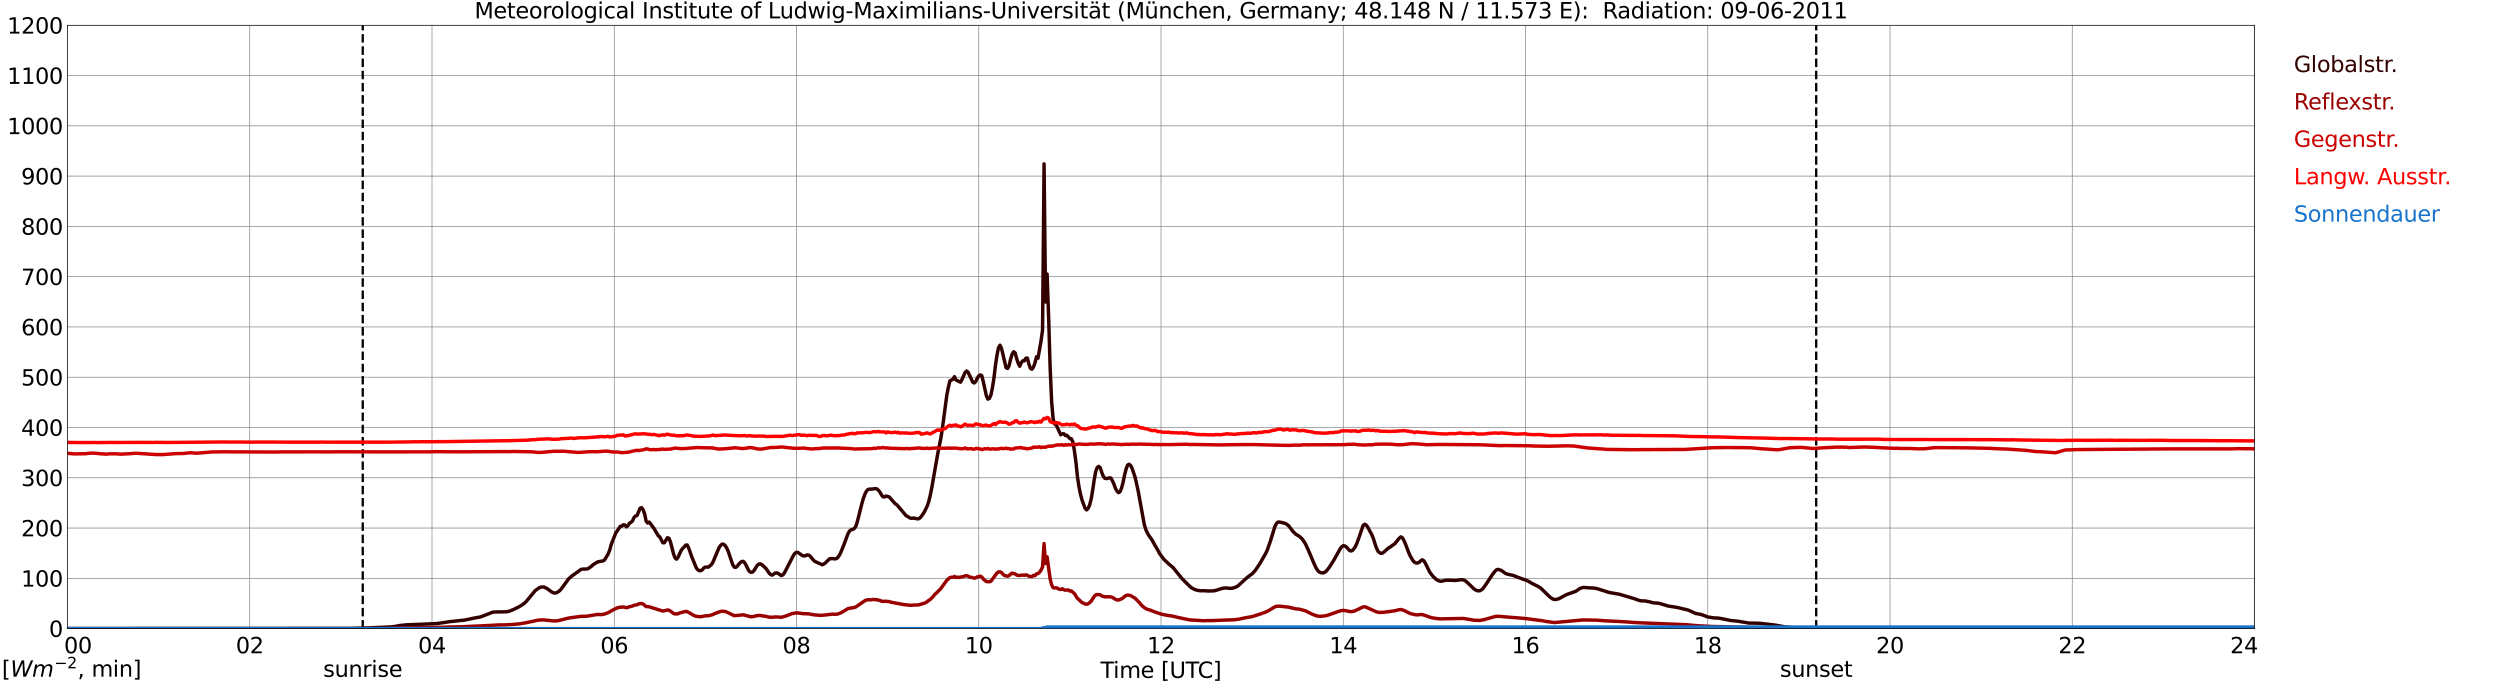 <?xml version="1.0" encoding="utf-8" standalone="no"?>
<!DOCTYPE svg PUBLIC "-//W3C//DTD SVG 1.1//EN"
  "http://www.w3.org/Graphics/SVG/1.1/DTD/svg11.dtd">
<svg xmlns:xlink="http://www.w3.org/1999/xlink" width="1085.4pt" height="296.64pt" viewBox="0 0 1085.4 296.64" xmlns="http://www.w3.org/2000/svg" version="1.1">
 <defs>
  <style type="text/css">*{stroke-linejoin: round; stroke-linecap: butt}</style>
 </defs>
 <g id="figure_1">
  <g id="patch_1">
   <path d="M 0 296.64 
L 1085.4 296.64 
L 1085.4 0 
L 0 0 
z
" style="fill: #ffffff"/>
  </g>
  <g id="axes_1">
   <g id="patch_2">
    <path d="M 29.306 272.909 
L 978.814 272.909 
L 978.814 10.976 
L 29.306 10.976 
z
" style="fill: #ffffff"/>
   </g>
   <g id="patch_3">
    <path d="M 978.814 272.909 
L 978.814 272.909 
L 978.814 10.976 
L 978.814 10.976 
z
" clip-path="url(#pc4b90bfe73)" style="fill: #d3d3d3; opacity: 0.25; stroke: #d3d3d3; stroke-linejoin: miter"/>
   </g>
   <g id="matplotlib.axis_1">
    <g id="xtick_1">
     <g id="line2d_1">
      <path d="M 29.306 272.909 
L 29.306 10.976 
" clip-path="url(#pc4b90bfe73)" style="fill: none; stroke: #808080; stroke-width: 0.3; stroke-linecap: square"/>
     </g>
     <g id="line2d_2"/>
     <g id="text_1">
      <!--    00 -->
      <g transform="translate(18.733 283.627) scale(0.095 -0.095)">
       <defs>
        <path id="DejaVuSans-20" transform="scale(0.016)"/>
        <path id="DejaVuSans-30" d="M 2034 4250 
Q 1547 4250 1301 3770 
Q 1056 3291 1056 2328 
Q 1056 1369 1301 889 
Q 1547 409 2034 409 
Q 2525 409 2770 889 
Q 3016 1369 3016 2328 
Q 3016 3291 2770 3770 
Q 2525 4250 2034 4250 
z
M 2034 4750 
Q 2819 4750 3233 4129 
Q 3647 3509 3647 2328 
Q 3647 1150 3233 529 
Q 2819 -91 2034 -91 
Q 1250 -91 836 529 
Q 422 1150 422 2328 
Q 422 3509 836 4129 
Q 1250 4750 2034 4750 
z
" transform="scale(0.016)"/>
       </defs>
       <use xlink:href="#DejaVuSans-20"/>
       <use xlink:href="#DejaVuSans-20" transform="translate(31.787 0)"/>
       <use xlink:href="#DejaVuSans-20" transform="translate(63.574 0)"/>
       <use xlink:href="#DejaVuSans-30" transform="translate(95.361 0)"/>
       <use xlink:href="#DejaVuSans-30" transform="translate(158.984 0)"/>
      </g>
     </g>
    </g>
    <g id="xtick_2">
     <g id="line2d_3">
      <path d="M 108.431 272.909 
L 108.431 10.976 
" clip-path="url(#pc4b90bfe73)" style="fill: none; stroke: #808080; stroke-width: 0.3; stroke-linecap: square"/>
     </g>
     <g id="line2d_4"/>
     <g id="text_2">
      <!-- 02 -->
      <g transform="translate(102.387 283.627) scale(0.095 -0.095)">
       <defs>
        <path id="DejaVuSans-32" d="M 1228 531 
L 3431 531 
L 3431 0 
L 469 0 
L 469 531 
Q 828 903 1448 1529 
Q 2069 2156 2228 2338 
Q 2531 2678 2651 2914 
Q 2772 3150 2772 3378 
Q 2772 3750 2511 3984 
Q 2250 4219 1831 4219 
Q 1534 4219 1204 4116 
Q 875 4013 500 3803 
L 500 4441 
Q 881 4594 1212 4672 
Q 1544 4750 1819 4750 
Q 2544 4750 2975 4387 
Q 3406 4025 3406 3419 
Q 3406 3131 3298 2873 
Q 3191 2616 2906 2266 
Q 2828 2175 2409 1742 
Q 1991 1309 1228 531 
z
" transform="scale(0.016)"/>
       </defs>
       <use xlink:href="#DejaVuSans-30"/>
       <use xlink:href="#DejaVuSans-32" transform="translate(63.623 0)"/>
      </g>
     </g>
    </g>
    <g id="xtick_3">
     <g id="line2d_5">
      <path d="M 187.557 272.909 
L 187.557 10.976 
" clip-path="url(#pc4b90bfe73)" style="fill: none; stroke: #808080; stroke-width: 0.3; stroke-linecap: square"/>
     </g>
     <g id="line2d_6"/>
     <g id="text_3">
      <!-- 04 -->
      <g transform="translate(181.513 283.627) scale(0.095 -0.095)">
       <defs>
        <path id="DejaVuSans-34" d="M 2419 4116 
L 825 1625 
L 2419 1625 
L 2419 4116 
z
M 2253 4666 
L 3047 4666 
L 3047 1625 
L 3713 1625 
L 3713 1100 
L 3047 1100 
L 3047 0 
L 2419 0 
L 2419 1100 
L 313 1100 
L 313 1709 
L 2253 4666 
z
" transform="scale(0.016)"/>
       </defs>
       <use xlink:href="#DejaVuSans-30"/>
       <use xlink:href="#DejaVuSans-34" transform="translate(63.623 0)"/>
      </g>
     </g>
    </g>
    <g id="xtick_4">
     <g id="line2d_7">
      <path d="M 266.683 272.909 
L 266.683 10.976 
" clip-path="url(#pc4b90bfe73)" style="fill: none; stroke: #808080; stroke-width: 0.3; stroke-linecap: square"/>
     </g>
     <g id="line2d_8"/>
     <g id="text_4">
      <!-- 06 -->
      <g transform="translate(260.638 283.627) scale(0.095 -0.095)">
       <defs>
        <path id="DejaVuSans-36" d="M 2113 2584 
Q 1688 2584 1439 2293 
Q 1191 2003 1191 1497 
Q 1191 994 1439 701 
Q 1688 409 2113 409 
Q 2538 409 2786 701 
Q 3034 994 3034 1497 
Q 3034 2003 2786 2293 
Q 2538 2584 2113 2584 
z
M 3366 4563 
L 3366 3988 
Q 3128 4100 2886 4159 
Q 2644 4219 2406 4219 
Q 1781 4219 1451 3797 
Q 1122 3375 1075 2522 
Q 1259 2794 1537 2939 
Q 1816 3084 2150 3084 
Q 2853 3084 3261 2657 
Q 3669 2231 3669 1497 
Q 3669 778 3244 343 
Q 2819 -91 2113 -91 
Q 1303 -91 875 529 
Q 447 1150 447 2328 
Q 447 3434 972 4092 
Q 1497 4750 2381 4750 
Q 2619 4750 2861 4703 
Q 3103 4656 3366 4563 
z
" transform="scale(0.016)"/>
       </defs>
       <use xlink:href="#DejaVuSans-30"/>
       <use xlink:href="#DejaVuSans-36" transform="translate(63.623 0)"/>
      </g>
     </g>
    </g>
    <g id="xtick_5">
     <g id="line2d_9">
      <path d="M 345.808 272.909 
L 345.808 10.976 
" clip-path="url(#pc4b90bfe73)" style="fill: none; stroke: #808080; stroke-width: 0.3; stroke-linecap: square"/>
     </g>
     <g id="line2d_10"/>
     <g id="text_5">
      <!-- 08 -->
      <g transform="translate(339.764 283.627) scale(0.095 -0.095)">
       <defs>
        <path id="DejaVuSans-38" d="M 2034 2216 
Q 1584 2216 1326 1975 
Q 1069 1734 1069 1313 
Q 1069 891 1326 650 
Q 1584 409 2034 409 
Q 2484 409 2743 651 
Q 3003 894 3003 1313 
Q 3003 1734 2745 1975 
Q 2488 2216 2034 2216 
z
M 1403 2484 
Q 997 2584 770 2862 
Q 544 3141 544 3541 
Q 544 4100 942 4425 
Q 1341 4750 2034 4750 
Q 2731 4750 3128 4425 
Q 3525 4100 3525 3541 
Q 3525 3141 3298 2862 
Q 3072 2584 2669 2484 
Q 3125 2378 3379 2068 
Q 3634 1759 3634 1313 
Q 3634 634 3220 271 
Q 2806 -91 2034 -91 
Q 1263 -91 848 271 
Q 434 634 434 1313 
Q 434 1759 690 2068 
Q 947 2378 1403 2484 
z
M 1172 3481 
Q 1172 3119 1398 2916 
Q 1625 2713 2034 2713 
Q 2441 2713 2670 2916 
Q 2900 3119 2900 3481 
Q 2900 3844 2670 4047 
Q 2441 4250 2034 4250 
Q 1625 4250 1398 4047 
Q 1172 3844 1172 3481 
z
" transform="scale(0.016)"/>
       </defs>
       <use xlink:href="#DejaVuSans-30"/>
       <use xlink:href="#DejaVuSans-38" transform="translate(63.623 0)"/>
      </g>
     </g>
    </g>
    <g id="xtick_6">
     <g id="line2d_11">
      <path d="M 424.934 272.909 
L 424.934 10.976 
" clip-path="url(#pc4b90bfe73)" style="fill: none; stroke: #808080; stroke-width: 0.3; stroke-linecap: square"/>
     </g>
     <g id="line2d_12"/>
     <g id="text_6">
      <!-- 10 -->
      <g transform="translate(418.89 283.627) scale(0.095 -0.095)">
       <defs>
        <path id="DejaVuSans-31" d="M 794 531 
L 1825 531 
L 1825 4091 
L 703 3866 
L 703 4441 
L 1819 4666 
L 2450 4666 
L 2450 531 
L 3481 531 
L 3481 0 
L 794 0 
L 794 531 
z
" transform="scale(0.016)"/>
       </defs>
       <use xlink:href="#DejaVuSans-31"/>
       <use xlink:href="#DejaVuSans-30" transform="translate(63.623 0)"/>
      </g>
     </g>
    </g>
    <g id="xtick_7">
     <g id="line2d_13">
      <path d="M 504.06 272.909 
L 504.06 10.976 
" clip-path="url(#pc4b90bfe73)" style="fill: none; stroke: #808080; stroke-width: 0.3; stroke-linecap: square"/>
     </g>
     <g id="line2d_14"/>
     <g id="text_7">
      <!-- 12 -->
      <g transform="translate(498.015 283.627) scale(0.095 -0.095)">
       <use xlink:href="#DejaVuSans-31"/>
       <use xlink:href="#DejaVuSans-32" transform="translate(63.623 0)"/>
      </g>
     </g>
    </g>
    <g id="xtick_8">
     <g id="line2d_15">
      <path d="M 583.185 272.909 
L 583.185 10.976 
" clip-path="url(#pc4b90bfe73)" style="fill: none; stroke: #808080; stroke-width: 0.3; stroke-linecap: square"/>
     </g>
     <g id="line2d_16"/>
     <g id="text_8">
      <!-- 14 -->
      <g transform="translate(577.141 283.627) scale(0.095 -0.095)">
       <use xlink:href="#DejaVuSans-31"/>
       <use xlink:href="#DejaVuSans-34" transform="translate(63.623 0)"/>
      </g>
     </g>
    </g>
    <g id="xtick_9">
     <g id="line2d_17">
      <path d="M 662.311 272.909 
L 662.311 10.976 
" clip-path="url(#pc4b90bfe73)" style="fill: none; stroke: #808080; stroke-width: 0.3; stroke-linecap: square"/>
     </g>
     <g id="line2d_18"/>
     <g id="text_9">
      <!-- 16 -->
      <g transform="translate(656.267 283.627) scale(0.095 -0.095)">
       <use xlink:href="#DejaVuSans-31"/>
       <use xlink:href="#DejaVuSans-36" transform="translate(63.623 0)"/>
      </g>
     </g>
    </g>
    <g id="xtick_10">
     <g id="line2d_19">
      <path d="M 741.437 272.909 
L 741.437 10.976 
" clip-path="url(#pc4b90bfe73)" style="fill: none; stroke: #808080; stroke-width: 0.3; stroke-linecap: square"/>
     </g>
     <g id="line2d_20"/>
     <g id="text_10">
      <!-- 18 -->
      <g transform="translate(735.392 283.627) scale(0.095 -0.095)">
       <use xlink:href="#DejaVuSans-31"/>
       <use xlink:href="#DejaVuSans-38" transform="translate(63.623 0)"/>
      </g>
     </g>
    </g>
    <g id="xtick_11">
     <g id="line2d_21">
      <path d="M 820.562 272.909 
L 820.562 10.976 
" clip-path="url(#pc4b90bfe73)" style="fill: none; stroke: #808080; stroke-width: 0.3; stroke-linecap: square"/>
     </g>
     <g id="line2d_22"/>
     <g id="text_11">
      <!-- 20 -->
      <g transform="translate(814.518 283.627) scale(0.095 -0.095)">
       <use xlink:href="#DejaVuSans-32"/>
       <use xlink:href="#DejaVuSans-30" transform="translate(63.623 0)"/>
      </g>
     </g>
    </g>
    <g id="xtick_12">
     <g id="line2d_23">
      <path d="M 899.688 272.909 
L 899.688 10.976 
" clip-path="url(#pc4b90bfe73)" style="fill: none; stroke: #808080; stroke-width: 0.3; stroke-linecap: square"/>
     </g>
     <g id="line2d_24"/>
     <g id="text_12">
      <!-- 22 -->
      <g transform="translate(893.644 283.627) scale(0.095 -0.095)">
       <use xlink:href="#DejaVuSans-32"/>
       <use xlink:href="#DejaVuSans-32" transform="translate(63.623 0)"/>
      </g>
     </g>
    </g>
    <g id="xtick_13">
     <g id="line2d_25">
      <path d="M 978.814 272.909 
L 978.814 10.976 
" clip-path="url(#pc4b90bfe73)" style="fill: none; stroke: #808080; stroke-width: 0.3; stroke-linecap: square"/>
     </g>
     <g id="line2d_26"/>
     <g id="text_13">
      <!-- 24    -->
      <g transform="translate(968.241 283.627) scale(0.095 -0.095)">
       <use xlink:href="#DejaVuSans-32"/>
       <use xlink:href="#DejaVuSans-34" transform="translate(63.623 0)"/>
       <use xlink:href="#DejaVuSans-20" transform="translate(127.246 0)"/>
       <use xlink:href="#DejaVuSans-20" transform="translate(159.033 0)"/>
       <use xlink:href="#DejaVuSans-20" transform="translate(190.82 0)"/>
      </g>
     </g>
    </g>
    <g id="text_14">
     <!-- Time [UTC] -->
     <g transform="translate(477.806 294.322) scale(0.095 -0.095)">
      <defs>
       <path id="DejaVuSans-54" d="M -19 4666 
L 3928 4666 
L 3928 4134 
L 2272 4134 
L 2272 0 
L 1638 0 
L 1638 4134 
L -19 4134 
L -19 4666 
z
" transform="scale(0.016)"/>
       <path id="DejaVuSans-69" d="M 603 3500 
L 1178 3500 
L 1178 0 
L 603 0 
L 603 3500 
z
M 603 4863 
L 1178 4863 
L 1178 4134 
L 603 4134 
L 603 4863 
z
" transform="scale(0.016)"/>
       <path id="DejaVuSans-6d" d="M 3328 2828 
Q 3544 3216 3844 3400 
Q 4144 3584 4550 3584 
Q 5097 3584 5394 3201 
Q 5691 2819 5691 2113 
L 5691 0 
L 5113 0 
L 5113 2094 
Q 5113 2597 4934 2840 
Q 4756 3084 4391 3084 
Q 3944 3084 3684 2787 
Q 3425 2491 3425 1978 
L 3425 0 
L 2847 0 
L 2847 2094 
Q 2847 2600 2669 2842 
Q 2491 3084 2119 3084 
Q 1678 3084 1418 2786 
Q 1159 2488 1159 1978 
L 1159 0 
L 581 0 
L 581 3500 
L 1159 3500 
L 1159 2956 
Q 1356 3278 1631 3431 
Q 1906 3584 2284 3584 
Q 2666 3584 2933 3390 
Q 3200 3197 3328 2828 
z
" transform="scale(0.016)"/>
       <path id="DejaVuSans-65" d="M 3597 1894 
L 3597 1613 
L 953 1613 
Q 991 1019 1311 708 
Q 1631 397 2203 397 
Q 2534 397 2845 478 
Q 3156 559 3463 722 
L 3463 178 
Q 3153 47 2828 -22 
Q 2503 -91 2169 -91 
Q 1331 -91 842 396 
Q 353 884 353 1716 
Q 353 2575 817 3079 
Q 1281 3584 2069 3584 
Q 2775 3584 3186 3129 
Q 3597 2675 3597 1894 
z
M 3022 2063 
Q 3016 2534 2758 2815 
Q 2500 3097 2075 3097 
Q 1594 3097 1305 2825 
Q 1016 2553 972 2059 
L 3022 2063 
z
" transform="scale(0.016)"/>
       <path id="DejaVuSans-5b" d="M 550 4863 
L 1875 4863 
L 1875 4416 
L 1125 4416 
L 1125 -397 
L 1875 -397 
L 1875 -844 
L 550 -844 
L 550 4863 
z
" transform="scale(0.016)"/>
       <path id="DejaVuSans-55" d="M 556 4666 
L 1191 4666 
L 1191 1831 
Q 1191 1081 1462 751 
Q 1734 422 2344 422 
Q 2950 422 3222 751 
Q 3494 1081 3494 1831 
L 3494 4666 
L 4128 4666 
L 4128 1753 
Q 4128 841 3676 375 
Q 3225 -91 2344 -91 
Q 1459 -91 1007 375 
Q 556 841 556 1753 
L 556 4666 
z
" transform="scale(0.016)"/>
       <path id="DejaVuSans-43" d="M 4122 4306 
L 4122 3641 
Q 3803 3938 3442 4084 
Q 3081 4231 2675 4231 
Q 1875 4231 1450 3742 
Q 1025 3253 1025 2328 
Q 1025 1406 1450 917 
Q 1875 428 2675 428 
Q 3081 428 3442 575 
Q 3803 722 4122 1019 
L 4122 359 
Q 3791 134 3420 21 
Q 3050 -91 2638 -91 
Q 1578 -91 968 557 
Q 359 1206 359 2328 
Q 359 3453 968 4101 
Q 1578 4750 2638 4750 
Q 3056 4750 3426 4639 
Q 3797 4528 4122 4306 
z
" transform="scale(0.016)"/>
       <path id="DejaVuSans-5d" d="M 1947 4863 
L 1947 -844 
L 622 -844 
L 622 -397 
L 1369 -397 
L 1369 4416 
L 622 4416 
L 622 4863 
L 1947 4863 
z
" transform="scale(0.016)"/>
      </defs>
      <use xlink:href="#DejaVuSans-54"/>
      <use xlink:href="#DejaVuSans-69" transform="translate(57.959 0)"/>
      <use xlink:href="#DejaVuSans-6d" transform="translate(85.742 0)"/>
      <use xlink:href="#DejaVuSans-65" transform="translate(183.154 0)"/>
      <use xlink:href="#DejaVuSans-20" transform="translate(244.678 0)"/>
      <use xlink:href="#DejaVuSans-5b" transform="translate(276.465 0)"/>
      <use xlink:href="#DejaVuSans-55" transform="translate(315.479 0)"/>
      <use xlink:href="#DejaVuSans-54" transform="translate(388.672 0)"/>
      <use xlink:href="#DejaVuSans-43" transform="translate(443.881 0)"/>
      <use xlink:href="#DejaVuSans-5d" transform="translate(513.705 0)"/>
     </g>
    </g>
   </g>
   <g id="matplotlib.axis_2">
    <g id="ytick_1">
     <g id="line2d_27">
      <path d="M 29.306 272.909 
L 978.814 272.909 
" clip-path="url(#pc4b90bfe73)" style="fill: none; stroke: #808080; stroke-width: 0.3; stroke-linecap: square"/>
     </g>
     <g id="line2d_28"/>
     <g id="text_15">
      <!-- 0 -->
      <g transform="translate(21.261 276.518) scale(0.095 -0.095)">
       <use xlink:href="#DejaVuSans-30"/>
      </g>
     </g>
    </g>
    <g id="ytick_2">
     <g id="line2d_29">
      <path d="M 29.306 251.081 
L 978.814 251.081 
" clip-path="url(#pc4b90bfe73)" style="fill: none; stroke: #808080; stroke-width: 0.3; stroke-linecap: square"/>
     </g>
     <g id="line2d_30"/>
     <g id="text_16">
      <!-- 100 -->
      <g transform="translate(9.173 254.69) scale(0.095 -0.095)">
       <use xlink:href="#DejaVuSans-31"/>
       <use xlink:href="#DejaVuSans-30" transform="translate(63.623 0)"/>
       <use xlink:href="#DejaVuSans-30" transform="translate(127.246 0)"/>
      </g>
     </g>
    </g>
    <g id="ytick_3">
     <g id="line2d_31">
      <path d="M 29.306 229.253 
L 978.814 229.253 
" clip-path="url(#pc4b90bfe73)" style="fill: none; stroke: #808080; stroke-width: 0.3; stroke-linecap: square"/>
     </g>
     <g id="line2d_32"/>
     <g id="text_17">
      <!-- 200 -->
      <g transform="translate(9.173 232.863) scale(0.095 -0.095)">
       <use xlink:href="#DejaVuSans-32"/>
       <use xlink:href="#DejaVuSans-30" transform="translate(63.623 0)"/>
       <use xlink:href="#DejaVuSans-30" transform="translate(127.246 0)"/>
      </g>
     </g>
    </g>
    <g id="ytick_4">
     <g id="line2d_33">
      <path d="M 29.306 207.426 
L 978.814 207.426 
" clip-path="url(#pc4b90bfe73)" style="fill: none; stroke: #808080; stroke-width: 0.3; stroke-linecap: square"/>
     </g>
     <g id="line2d_34"/>
     <g id="text_18">
      <!-- 300 -->
      <g transform="translate(9.173 211.035) scale(0.095 -0.095)">
       <defs>
        <path id="DejaVuSans-33" d="M 2597 2516 
Q 3050 2419 3304 2112 
Q 3559 1806 3559 1356 
Q 3559 666 3084 287 
Q 2609 -91 1734 -91 
Q 1441 -91 1130 -33 
Q 819 25 488 141 
L 488 750 
Q 750 597 1062 519 
Q 1375 441 1716 441 
Q 2309 441 2620 675 
Q 2931 909 2931 1356 
Q 2931 1769 2642 2001 
Q 2353 2234 1838 2234 
L 1294 2234 
L 1294 2753 
L 1863 2753 
Q 2328 2753 2575 2939 
Q 2822 3125 2822 3475 
Q 2822 3834 2567 4026 
Q 2313 4219 1838 4219 
Q 1578 4219 1281 4162 
Q 984 4106 628 3988 
L 628 4550 
Q 988 4650 1302 4700 
Q 1616 4750 1894 4750 
Q 2613 4750 3031 4423 
Q 3450 4097 3450 3541 
Q 3450 3153 3228 2886 
Q 3006 2619 2597 2516 
z
" transform="scale(0.016)"/>
       </defs>
       <use xlink:href="#DejaVuSans-33"/>
       <use xlink:href="#DejaVuSans-30" transform="translate(63.623 0)"/>
       <use xlink:href="#DejaVuSans-30" transform="translate(127.246 0)"/>
      </g>
     </g>
    </g>
    <g id="ytick_5">
     <g id="line2d_35">
      <path d="M 29.306 185.598 
L 978.814 185.598 
" clip-path="url(#pc4b90bfe73)" style="fill: none; stroke: #808080; stroke-width: 0.3; stroke-linecap: square"/>
     </g>
     <g id="line2d_36"/>
     <g id="text_19">
      <!-- 400 -->
      <g transform="translate(9.173 189.207) scale(0.095 -0.095)">
       <use xlink:href="#DejaVuSans-34"/>
       <use xlink:href="#DejaVuSans-30" transform="translate(63.623 0)"/>
       <use xlink:href="#DejaVuSans-30" transform="translate(127.246 0)"/>
      </g>
     </g>
    </g>
    <g id="ytick_6">
     <g id="line2d_37">
      <path d="M 29.306 163.77 
L 978.814 163.77 
" clip-path="url(#pc4b90bfe73)" style="fill: none; stroke: #808080; stroke-width: 0.3; stroke-linecap: square"/>
     </g>
     <g id="line2d_38"/>
     <g id="text_20">
      <!-- 500 -->
      <g transform="translate(9.173 167.379) scale(0.095 -0.095)">
       <defs>
        <path id="DejaVuSans-35" d="M 691 4666 
L 3169 4666 
L 3169 4134 
L 1269 4134 
L 1269 2991 
Q 1406 3038 1543 3061 
Q 1681 3084 1819 3084 
Q 2600 3084 3056 2656 
Q 3513 2228 3513 1497 
Q 3513 744 3044 326 
Q 2575 -91 1722 -91 
Q 1428 -91 1123 -41 
Q 819 9 494 109 
L 494 744 
Q 775 591 1075 516 
Q 1375 441 1709 441 
Q 2250 441 2565 725 
Q 2881 1009 2881 1497 
Q 2881 1984 2565 2268 
Q 2250 2553 1709 2553 
Q 1456 2553 1204 2497 
Q 953 2441 691 2322 
L 691 4666 
z
" transform="scale(0.016)"/>
       </defs>
       <use xlink:href="#DejaVuSans-35"/>
       <use xlink:href="#DejaVuSans-30" transform="translate(63.623 0)"/>
       <use xlink:href="#DejaVuSans-30" transform="translate(127.246 0)"/>
      </g>
     </g>
    </g>
    <g id="ytick_7">
     <g id="line2d_39">
      <path d="M 29.306 141.942 
L 978.814 141.942 
" clip-path="url(#pc4b90bfe73)" style="fill: none; stroke: #808080; stroke-width: 0.3; stroke-linecap: square"/>
     </g>
     <g id="line2d_40"/>
     <g id="text_21">
      <!-- 600 -->
      <g transform="translate(9.173 145.551) scale(0.095 -0.095)">
       <use xlink:href="#DejaVuSans-36"/>
       <use xlink:href="#DejaVuSans-30" transform="translate(63.623 0)"/>
       <use xlink:href="#DejaVuSans-30" transform="translate(127.246 0)"/>
      </g>
     </g>
    </g>
    <g id="ytick_8">
     <g id="line2d_41">
      <path d="M 29.306 120.114 
L 978.814 120.114 
" clip-path="url(#pc4b90bfe73)" style="fill: none; stroke: #808080; stroke-width: 0.3; stroke-linecap: square"/>
     </g>
     <g id="line2d_42"/>
     <g id="text_22">
      <!-- 700 -->
      <g transform="translate(9.173 123.724) scale(0.095 -0.095)">
       <defs>
        <path id="DejaVuSans-37" d="M 525 4666 
L 3525 4666 
L 3525 4397 
L 1831 0 
L 1172 0 
L 2766 4134 
L 525 4134 
L 525 4666 
z
" transform="scale(0.016)"/>
       </defs>
       <use xlink:href="#DejaVuSans-37"/>
       <use xlink:href="#DejaVuSans-30" transform="translate(63.623 0)"/>
       <use xlink:href="#DejaVuSans-30" transform="translate(127.246 0)"/>
      </g>
     </g>
    </g>
    <g id="ytick_9">
     <g id="line2d_43">
      <path d="M 29.306 98.287 
L 978.814 98.287 
" clip-path="url(#pc4b90bfe73)" style="fill: none; stroke: #808080; stroke-width: 0.3; stroke-linecap: square"/>
     </g>
     <g id="line2d_44"/>
     <g id="text_23">
      <!-- 800 -->
      <g transform="translate(9.173 101.896) scale(0.095 -0.095)">
       <use xlink:href="#DejaVuSans-38"/>
       <use xlink:href="#DejaVuSans-30" transform="translate(63.623 0)"/>
       <use xlink:href="#DejaVuSans-30" transform="translate(127.246 0)"/>
      </g>
     </g>
    </g>
    <g id="ytick_10">
     <g id="line2d_45">
      <path d="M 29.306 76.459 
L 978.814 76.459 
" clip-path="url(#pc4b90bfe73)" style="fill: none; stroke: #808080; stroke-width: 0.3; stroke-linecap: square"/>
     </g>
     <g id="line2d_46"/>
     <g id="text_24">
      <!-- 900 -->
      <g transform="translate(9.173 80.068) scale(0.095 -0.095)">
       <defs>
        <path id="DejaVuSans-39" d="M 703 97 
L 703 672 
Q 941 559 1184 500 
Q 1428 441 1663 441 
Q 2288 441 2617 861 
Q 2947 1281 2994 2138 
Q 2813 1869 2534 1725 
Q 2256 1581 1919 1581 
Q 1219 1581 811 2004 
Q 403 2428 403 3163 
Q 403 3881 828 4315 
Q 1253 4750 1959 4750 
Q 2769 4750 3195 4129 
Q 3622 3509 3622 2328 
Q 3622 1225 3098 567 
Q 2575 -91 1691 -91 
Q 1453 -91 1209 -44 
Q 966 3 703 97 
z
M 1959 2075 
Q 2384 2075 2632 2365 
Q 2881 2656 2881 3163 
Q 2881 3666 2632 3958 
Q 2384 4250 1959 4250 
Q 1534 4250 1286 3958 
Q 1038 3666 1038 3163 
Q 1038 2656 1286 2365 
Q 1534 2075 1959 2075 
z
" transform="scale(0.016)"/>
       </defs>
       <use xlink:href="#DejaVuSans-39"/>
       <use xlink:href="#DejaVuSans-30" transform="translate(63.623 0)"/>
       <use xlink:href="#DejaVuSans-30" transform="translate(127.246 0)"/>
      </g>
     </g>
    </g>
    <g id="ytick_11">
     <g id="line2d_47">
      <path d="M 29.306 54.631 
L 978.814 54.631 
" clip-path="url(#pc4b90bfe73)" style="fill: none; stroke: #808080; stroke-width: 0.3; stroke-linecap: square"/>
     </g>
     <g id="line2d_48"/>
     <g id="text_25">
      <!-- 1000 -->
      <g transform="translate(3.128 58.24) scale(0.095 -0.095)">
       <use xlink:href="#DejaVuSans-31"/>
       <use xlink:href="#DejaVuSans-30" transform="translate(63.623 0)"/>
       <use xlink:href="#DejaVuSans-30" transform="translate(127.246 0)"/>
       <use xlink:href="#DejaVuSans-30" transform="translate(190.869 0)"/>
      </g>
     </g>
    </g>
    <g id="ytick_12">
     <g id="line2d_49">
      <path d="M 29.306 32.803 
L 978.814 32.803 
" clip-path="url(#pc4b90bfe73)" style="fill: none; stroke: #808080; stroke-width: 0.3; stroke-linecap: square"/>
     </g>
     <g id="line2d_50"/>
     <g id="text_26">
      <!-- 1100 -->
      <g transform="translate(3.128 36.413) scale(0.095 -0.095)">
       <use xlink:href="#DejaVuSans-31"/>
       <use xlink:href="#DejaVuSans-31" transform="translate(63.623 0)"/>
       <use xlink:href="#DejaVuSans-30" transform="translate(127.246 0)"/>
       <use xlink:href="#DejaVuSans-30" transform="translate(190.869 0)"/>
      </g>
     </g>
    </g>
    <g id="ytick_13">
     <g id="line2d_51">
      <path d="M 29.306 10.976 
L 978.814 10.976 
" clip-path="url(#pc4b90bfe73)" style="fill: none; stroke: #808080; stroke-width: 0.3; stroke-linecap: square"/>
     </g>
     <g id="line2d_52"/>
     <g id="text_27">
      <!-- 1200 -->
      <g transform="translate(3.128 14.585) scale(0.095 -0.095)">
       <use xlink:href="#DejaVuSans-31"/>
       <use xlink:href="#DejaVuSans-32" transform="translate(63.623 0)"/>
       <use xlink:href="#DejaVuSans-30" transform="translate(127.246 0)"/>
       <use xlink:href="#DejaVuSans-30" transform="translate(190.869 0)"/>
      </g>
     </g>
    </g>
   </g>
   <g id="line2d_53">
    <path d="M 157.489 272.909 
L 157.489 10.976 
" clip-path="url(#pc4b90bfe73)" style="fill: none; stroke-dasharray: 3.7,1.6; stroke-dashoffset: 0; stroke: #000000"/>
   </g>
   <g id="line2d_54">
    <path d="M 788.517 272.909 
L 788.517 10.976 
" clip-path="url(#pc4b90bfe73)" style="fill: none; stroke-dasharray: 3.7,1.6; stroke-dashoffset: 0; stroke: #000000"/>
   </g>
   <g id="line2d_55">
    <path d="M 29.306 272.909 
L 152.61 272.854 
L 153.929 272.789 
L 157.885 272.682 
L 169.754 272.186 
L 171.732 271.929 
L 173.71 271.562 
L 176.348 271.283 
L 189.535 270.743 
L 193.492 270.185 
L 194.81 269.947 
L 199.426 269.451 
L 201.404 269.259 
L 203.382 268.871 
L 205.36 268.441 
L 208.657 267.838 
L 209.976 267.343 
L 213.932 265.771 
L 215.251 265.686 
L 219.867 265.621 
L 221.186 265.341 
L 223.164 264.523 
L 225.142 263.532 
L 226.461 262.779 
L 227.779 261.809 
L 228.439 261.165 
L 232.395 256.407 
L 233.714 255.46 
L 234.373 255.073 
L 235.033 254.879 
L 235.692 254.814 
L 236.351 254.923 
L 237.67 255.632 
L 239.648 257.097 
L 240.308 257.398 
L 240.967 257.483 
L 241.626 257.333 
L 242.286 256.988 
L 242.945 256.472 
L 243.604 255.783 
L 246.901 251.284 
L 248.22 250.142 
L 250.858 248.228 
L 252.176 247.259 
L 252.836 247.087 
L 254.814 247.043 
L 255.473 246.785 
L 256.792 245.838 
L 257.451 245.214 
L 259.43 243.965 
L 262.067 243.448 
L 262.726 242.738 
L 264.045 240.477 
L 264.705 238.842 
L 265.364 236.408 
L 267.342 231.392 
L 269.32 228.487 
L 269.98 228.443 
L 270.639 227.819 
L 271.298 227.95 
L 271.958 228.725 
L 272.617 228.23 
L 273.277 227.153 
L 273.936 226.787 
L 274.595 226.184 
L 275.255 224.698 
L 275.914 224.01 
L 276.573 223.816 
L 277.892 220.651 
L 278.552 220.415 
L 279.211 221.341 
L 279.87 223.107 
L 280.53 226.291 
L 281.189 227.066 
L 281.849 226.658 
L 282.508 227.433 
L 283.167 228.465 
L 283.827 229.262 
L 285.805 232.621 
L 286.464 233.115 
L 287.783 235.655 
L 288.442 235.634 
L 289.761 233.481 
L 290.42 233.676 
L 291.08 235.247 
L 292.399 240.392 
L 293.058 242.221 
L 293.717 242.76 
L 294.377 241.942 
L 295.696 239.034 
L 296.355 238.131 
L 297.014 237.506 
L 297.674 236.69 
L 298.333 236.603 
L 298.992 237.917 
L 300.311 241.682 
L 302.289 246.526 
L 302.949 247.344 
L 303.608 247.774 
L 304.267 247.774 
L 304.927 247.344 
L 305.586 246.569 
L 306.246 246.183 
L 307.564 246.224 
L 308.883 245.085 
L 309.543 244.028 
L 312.18 237.766 
L 312.839 236.819 
L 313.499 236.236 
L 314.158 236.301 
L 314.818 236.841 
L 315.477 237.851 
L 316.136 239.316 
L 318.114 245.148 
L 318.774 246.203 
L 319.433 246.355 
L 320.093 245.816 
L 320.752 244.934 
L 321.411 244.245 
L 322.071 243.749 
L 322.73 243.749 
L 323.39 244.439 
L 324.049 245.622 
L 324.708 247.065 
L 325.368 248.097 
L 326.027 248.486 
L 326.686 248.398 
L 327.346 247.754 
L 328.665 245.6 
L 329.324 244.976 
L 329.983 244.762 
L 330.643 245.085 
L 331.961 246.224 
L 332.621 246.892 
L 333.94 248.852 
L 334.599 249.477 
L 335.258 249.691 
L 336.577 248.787 
L 337.236 248.721 
L 337.896 249.003 
L 339.215 249.907 
L 339.874 249.605 
L 340.533 248.787 
L 344.49 241.101 
L 345.149 240.198 
L 345.808 239.768 
L 346.468 239.896 
L 348.446 241.252 
L 349.105 241.381 
L 349.765 241.252 
L 350.424 240.907 
L 351.083 241.016 
L 351.743 241.424 
L 353.062 243.083 
L 353.721 243.727 
L 357.018 245.192 
L 357.677 244.891 
L 358.337 244.395 
L 359.655 243.083 
L 360.315 242.566 
L 361.634 242.501 
L 362.293 242.673 
L 362.952 242.566 
L 363.612 242.177 
L 364.271 241.296 
L 364.93 240.113 
L 366.249 236.841 
L 368.227 231.587 
L 368.887 230.511 
L 369.546 229.974 
L 370.206 229.843 
L 370.865 229.478 
L 371.524 228.616 
L 372.184 226.614 
L 374.162 218.758 
L 374.821 216.453 
L 375.481 214.581 
L 376.14 213.31 
L 376.799 212.535 
L 377.459 212.365 
L 378.777 212.321 
L 380.096 212.105 
L 380.756 212.3 
L 381.415 212.88 
L 382.074 213.721 
L 382.734 214.926 
L 383.393 215.722 
L 384.053 215.766 
L 384.712 215.334 
L 386.031 215.722 
L 388.668 218.715 
L 389.328 219.101 
L 391.306 221.406 
L 393.284 223.794 
L 395.262 224.979 
L 395.921 225.043 
L 396.581 224.914 
L 398.559 225.302 
L 399.218 225.021 
L 399.878 224.355 
L 401.196 222.482 
L 402.515 219.813 
L 403.175 217.896 
L 403.834 215.27 
L 404.493 212.042 
L 407.131 196.931 
L 408.45 190.45 
L 409.109 186.274 
L 411.087 171.421 
L 411.746 168.105 
L 412.406 165.394 
L 413.065 164.984 
L 413.725 164.704 
L 414.384 163.543 
L 415.043 164.964 
L 417.022 165.931 
L 417.681 164.726 
L 419 161.692 
L 419.659 161.087 
L 420.318 161.627 
L 422.297 165.868 
L 422.956 166.276 
L 423.615 165.63 
L 424.275 164.252 
L 424.934 163.176 
L 425.593 162.768 
L 426.253 163.111 
L 426.912 165.759 
L 428.231 171.809 
L 428.89 173.272 
L 429.55 172.992 
L 430.209 171.528 
L 430.869 168.387 
L 431.528 164.124 
L 432.187 158.634 
L 432.847 154.242 
L 433.506 150.992 
L 434.165 149.872 
L 434.825 151.315 
L 436.803 159.647 
L 437.462 159.97 
L 438.122 158.699 
L 438.781 155.901 
L 439.44 153.727 
L 440.1 152.714 
L 440.759 153.253 
L 441.419 155.772 
L 442.078 157.73 
L 442.737 159.001 
L 443.397 157.429 
L 444.056 156.632 
L 444.716 156.676 
L 445.375 155.534 
L 446.034 155.469 
L 446.694 158.01 
L 447.353 159.904 
L 448.012 160.312 
L 448.672 159.365 
L 449.331 157.623 
L 449.991 154.932 
L 450.65 155.513 
L 451.969 148.065 
L 452.628 143.328 
L 453.287 71.15 
L 453.947 131.103 
L 454.606 118.982 
L 455.266 137.409 
L 455.925 159.559 
L 456.584 174.564 
L 457.244 182.011 
L 457.903 184.1 
L 458.563 184.53 
L 460.541 188.772 
L 461.2 188.361 
L 461.859 188.32 
L 462.519 189.051 
L 463.178 188.985 
L 464.497 190.406 
L 465.156 190.494 
L 465.816 191.956 
L 466.475 195.789 
L 467.134 200.74 
L 467.794 207.048 
L 468.453 211.396 
L 469.113 214.581 
L 469.772 217.078 
L 471.091 220.673 
L 471.75 221.363 
L 472.409 220.716 
L 473.069 219.274 
L 473.728 216.735 
L 474.388 212.924 
L 475.047 208.36 
L 475.706 204.765 
L 476.366 202.936 
L 477.025 202.484 
L 477.685 203.086 
L 478.344 205.11 
L 479.003 206.766 
L 479.663 207.65 
L 480.322 207.779 
L 480.981 207.692 
L 481.641 207.456 
L 482.3 207.541 
L 482.96 208.748 
L 483.619 210.189 
L 484.278 212.02 
L 484.938 213.225 
L 485.597 213.871 
L 486.256 213.505 
L 486.916 211.977 
L 487.575 209.501 
L 488.235 206.251 
L 488.894 203.689 
L 489.553 201.903 
L 490.213 201.558 
L 490.872 202.095 
L 491.532 203.366 
L 492.85 207.327 
L 494.169 213.247 
L 496.807 227.756 
L 497.466 229.886 
L 498.125 231.351 
L 498.785 232.512 
L 500.103 234.344 
L 501.422 236.731 
L 502.741 238.949 
L 503.4 240.283 
L 505.379 242.911 
L 507.357 244.784 
L 509.335 246.44 
L 510.654 248.097 
L 513.291 251.347 
L 515.269 253.286 
L 516.588 254.6 
L 517.247 255.158 
L 518.566 255.89 
L 519.885 256.3 
L 521.204 256.492 
L 523.182 256.472 
L 524.501 256.601 
L 527.138 256.514 
L 528.457 256.149 
L 530.435 255.503 
L 531.754 255.265 
L 533.073 255.331 
L 533.732 255.438 
L 535.051 255.375 
L 536.369 254.964 
L 537.029 254.663 
L 537.688 254.189 
L 541.644 250.572 
L 543.623 249.132 
L 544.941 247.733 
L 546.919 244.784 
L 549.557 240.198 
L 550.216 238.755 
L 551.535 234.987 
L 553.513 228.574 
L 554.173 227.304 
L 554.832 226.68 
L 555.491 226.636 
L 558.129 227.26 
L 559.448 228.23 
L 561.426 230.812 
L 562.745 232.06 
L 564.063 232.813 
L 565.382 233.999 
L 566.701 235.978 
L 568.02 238.82 
L 570.657 245.041 
L 571.317 246.44 
L 571.976 247.538 
L 572.635 248.248 
L 573.295 248.593 
L 573.954 248.721 
L 574.613 248.7 
L 575.273 248.379 
L 575.932 247.84 
L 577.251 246.139 
L 579.229 242.974 
L 581.867 238.24 
L 582.526 237.378 
L 583.185 236.926 
L 583.845 237.011 
L 584.504 237.443 
L 585.823 238.906 
L 586.482 239.229 
L 587.142 238.993 
L 587.801 238.259 
L 588.46 237.271 
L 589.12 235.85 
L 590.439 232.169 
L 591.757 228.23 
L 592.417 227.605 
L 593.076 227.885 
L 593.736 228.725 
L 595.714 232.405 
L 596.373 234.149 
L 597.032 236.323 
L 597.692 238.109 
L 598.351 239.445 
L 599.011 239.982 
L 599.67 240.263 
L 600.329 240.069 
L 600.989 239.573 
L 602.307 238.347 
L 602.967 237.808 
L 603.626 237.506 
L 604.286 236.948 
L 605.604 236.022 
L 607.582 233.569 
L 608.242 233.073 
L 608.901 233.525 
L 609.561 234.73 
L 610.22 236.258 
L 611.539 239.746 
L 612.198 241.252 
L 613.517 243.513 
L 614.176 244.159 
L 614.836 244.439 
L 615.495 244.439 
L 616.154 244.116 
L 616.814 243.492 
L 617.473 243.04 
L 618.133 243.426 
L 618.792 244.461 
L 620.77 248.464 
L 622.089 250.164 
L 623.408 251.435 
L 624.067 251.886 
L 624.726 252.188 
L 625.386 252.338 
L 626.045 252.316 
L 627.364 251.972 
L 628.683 251.886 
L 631.98 252.015 
L 634.617 251.651 
L 635.276 251.758 
L 635.936 252.037 
L 636.595 252.467 
L 638.573 254.34 
L 639.892 255.632 
L 640.552 256.106 
L 641.211 256.407 
L 641.87 256.536 
L 642.53 256.472 
L 643.189 256.084 
L 643.848 255.503 
L 645.167 253.694 
L 647.805 249.647 
L 649.123 247.925 
L 649.783 247.366 
L 650.442 247.194 
L 651.761 247.624 
L 653.739 249.045 
L 655.058 249.411 
L 657.036 249.841 
L 659.014 250.66 
L 661.652 251.585 
L 662.97 252.059 
L 665.608 253.543 
L 667.586 254.512 
L 668.905 255.309 
L 670.883 257.226 
L 672.861 259.162 
L 674.18 260.087 
L 674.839 260.26 
L 675.499 260.281 
L 676.817 259.937 
L 680.114 258.151 
L 684.071 256.752 
L 686.049 255.438 
L 687.368 255.03 
L 690.005 255.224 
L 691.983 255.309 
L 693.302 255.525 
L 698.577 257.226 
L 703.193 258.022 
L 709.786 260.002 
L 711.765 260.711 
L 712.424 260.842 
L 714.402 260.928 
L 716.38 261.336 
L 717.699 261.724 
L 719.018 261.809 
L 720.337 261.94 
L 724.293 263.123 
L 726.93 263.532 
L 728.249 263.748 
L 732.865 264.846 
L 734.184 265.404 
L 736.162 266.352 
L 737.48 266.568 
L 738.799 266.847 
L 741.437 267.86 
L 744.074 268.268 
L 746.052 268.353 
L 748.031 268.698 
L 751.327 269.388 
L 754.624 269.711 
L 759.24 270.508 
L 763.856 270.593 
L 770.449 271.346 
L 772.428 271.691 
L 775.065 272.186 
L 778.362 272.531 
L 781.659 272.638 
L 784.296 272.66 
L 789.572 272.745 
L 792.209 272.811 
L 798.143 272.909 
L 978.154 272.909 
L 978.154 272.909 
" clip-path="url(#pc4b90bfe73)" style="fill: none; stroke: #330000; stroke-width: 1.5; stroke-linecap: square"/>
   </g>
   <g id="line2d_56">
    <path d="M 29.306 272.909 
L 167.116 272.909 
L 167.776 272.789 
L 168.435 272.909 
L 169.094 272.789 
L 171.732 272.68 
L 180.963 272.466 
L 191.513 272.357 
L 194.81 272.228 
L 200.085 272.121 
L 209.317 271.71 
L 216.57 271.324 
L 219.207 271.302 
L 223.164 271.067 
L 225.801 270.807 
L 228.439 270.355 
L 233.714 269.235 
L 235.692 269.128 
L 238.329 269.364 
L 239.648 269.536 
L 240.967 269.602 
L 242.286 269.473 
L 244.264 268.999 
L 246.901 268.332 
L 251.517 267.685 
L 252.836 267.578 
L 254.814 267.535 
L 256.792 267.19 
L 259.43 266.76 
L 260.748 266.847 
L 262.067 266.716 
L 264.045 266.007 
L 266.683 264.501 
L 268.661 263.704 
L 269.98 263.595 
L 270.639 263.51 
L 271.958 263.855 
L 273.277 263.444 
L 274.595 263.123 
L 275.255 262.8 
L 276.573 262.562 
L 277.233 262.239 
L 277.892 262.045 
L 278.552 262.067 
L 279.211 262.218 
L 280.53 263.381 
L 281.189 263.337 
L 281.849 263.444 
L 283.827 264.069 
L 284.486 264.241 
L 285.805 264.736 
L 286.464 264.865 
L 287.124 265.125 
L 287.783 265.254 
L 289.102 265.038 
L 289.761 264.843 
L 290.42 264.909 
L 291.08 265.317 
L 292.399 266.308 
L 293.058 266.566 
L 294.377 266.481 
L 295.036 266.136 
L 297.674 265.448 
L 298.333 265.533 
L 299.652 266.286 
L 300.971 267.039 
L 301.63 267.384 
L 302.289 267.6 
L 304.267 267.751 
L 305.586 267.491 
L 306.246 267.384 
L 307.564 267.341 
L 309.543 266.804 
L 310.202 266.415 
L 312.839 265.468 
L 313.499 265.339 
L 314.818 265.49 
L 315.477 265.706 
L 318.774 267.321 
L 322.73 266.932 
L 326.027 267.795 
L 327.346 267.622 
L 328.665 267.277 
L 329.983 267.212 
L 332.621 267.622 
L 333.94 267.945 
L 335.258 267.987 
L 336.577 267.858 
L 337.896 267.902 
L 339.215 268.008 
L 341.193 267.45 
L 343.83 266.415 
L 345.808 266.072 
L 347.127 266.201 
L 348.446 266.415 
L 351.083 266.502 
L 352.402 266.76 
L 353.721 266.976 
L 356.359 267.17 
L 357.677 267.061 
L 361.634 266.609 
L 362.293 266.738 
L 363.612 266.609 
L 364.93 266.136 
L 366.909 264.994 
L 368.227 264.2 
L 369.546 263.962 
L 370.206 263.918 
L 371.524 263.532 
L 375.481 260.818 
L 376.14 260.474 
L 377.459 260.388 
L 378.118 260.41 
L 378.777 260.26 
L 380.756 260.367 
L 381.415 260.604 
L 382.074 260.69 
L 382.734 261.034 
L 384.053 261.098 
L 384.712 261.013 
L 385.371 261.163 
L 386.031 261.163 
L 386.69 261.421 
L 391.306 262.283 
L 391.965 262.434 
L 393.284 262.584 
L 395.262 262.8 
L 396.581 262.691 
L 398.559 262.669 
L 399.878 262.327 
L 400.537 262.067 
L 401.196 261.938 
L 402.515 261.292 
L 403.175 260.668 
L 403.834 260.281 
L 405.153 258.989 
L 405.812 258.086 
L 406.471 257.546 
L 408.45 255.545 
L 411.087 251.928 
L 412.406 250.767 
L 413.065 250.616 
L 413.725 250.679 
L 414.384 250.271 
L 415.043 250.745 
L 415.703 250.551 
L 416.362 250.701 
L 418.34 250.293 
L 419 250.033 
L 419.659 249.948 
L 420.318 250.142 
L 420.978 250.551 
L 421.637 250.616 
L 422.956 251.024 
L 423.615 250.896 
L 424.275 250.422 
L 424.934 250.422 
L 425.593 250.121 
L 426.253 250.507 
L 426.912 251.391 
L 428.231 252.489 
L 429.55 252.574 
L 430.209 252.38 
L 432.847 248.765 
L 433.506 248.311 
L 434.165 248.248 
L 434.825 248.571 
L 435.484 249.389 
L 436.144 249.863 
L 437.462 250.164 
L 438.122 249.883 
L 438.781 249.258 
L 439.44 248.807 
L 440.1 249.066 
L 440.759 249.13 
L 441.419 249.669 
L 442.078 249.883 
L 444.056 249.669 
L 444.716 249.819 
L 445.375 249.54 
L 446.034 249.776 
L 446.694 250.184 
L 448.012 250.356 
L 448.672 249.819 
L 449.331 249.948 
L 449.991 249.151 
L 450.65 249.045 
L 451.309 248.484 
L 451.969 247.517 
L 452.628 246.181 
L 453.287 235.978 
L 453.947 244.675 
L 454.606 241.726 
L 455.925 251.304 
L 456.584 253.951 
L 457.244 255.158 
L 457.903 255.265 
L 458.563 255.178 
L 459.881 255.824 
L 460.541 255.933 
L 461.2 255.61 
L 461.859 256.018 
L 462.519 256.235 
L 463.838 256.125 
L 464.497 256.621 
L 465.156 256.558 
L 466.475 257.741 
L 467.794 259.83 
L 468.453 260.323 
L 469.113 261.056 
L 469.772 261.571 
L 471.091 262.218 
L 471.75 262.327 
L 472.409 262.132 
L 473.069 261.681 
L 473.728 261.013 
L 475.047 258.989 
L 475.706 258.299 
L 476.366 258.107 
L 477.685 258.258 
L 478.344 258.732 
L 479.663 259.118 
L 481.641 259.118 
L 482.3 259.162 
L 482.96 259.378 
L 484.278 260.194 
L 484.938 260.454 
L 485.597 260.517 
L 486.916 260.002 
L 487.575 259.614 
L 488.235 258.967 
L 488.894 258.537 
L 489.553 258.343 
L 490.872 258.581 
L 492.85 259.764 
L 494.828 261.788 
L 495.488 262.691 
L 496.807 263.789 
L 497.466 264.263 
L 498.785 264.736 
L 499.444 264.909 
L 500.763 265.448 
L 504.06 266.609 
L 505.379 266.889 
L 507.357 267.255 
L 508.675 267.406 
L 511.313 268.03 
L 513.95 268.611 
L 516.588 269.15 
L 522.522 269.495 
L 523.841 269.451 
L 526.479 269.429 
L 529.116 269.322 
L 532.413 269.194 
L 535.71 269.085 
L 537.688 268.849 
L 540.985 268.159 
L 543.623 267.707 
L 547.579 266.437 
L 549.557 265.727 
L 550.876 265.038 
L 553.513 263.466 
L 554.173 263.252 
L 555.491 263.165 
L 559.448 263.595 
L 562.745 264.392 
L 564.063 264.457 
L 566.701 265.166 
L 569.998 266.804 
L 571.976 267.472 
L 573.295 267.578 
L 575.273 267.384 
L 576.592 267.061 
L 580.548 265.662 
L 581.867 265.21 
L 583.185 264.994 
L 584.504 265.166 
L 585.823 265.468 
L 586.482 265.555 
L 587.801 265.383 
L 590.439 264.156 
L 591.757 263.532 
L 592.417 263.444 
L 593.076 263.595 
L 597.692 265.684 
L 599.011 265.9 
L 600.329 265.878 
L 601.648 265.706 
L 602.967 265.533 
L 605.604 265.166 
L 607.582 264.673 
L 608.242 264.63 
L 609.561 265.016 
L 612.198 266.352 
L 614.176 266.847 
L 615.495 266.976 
L 616.154 266.847 
L 617.473 266.804 
L 619.451 267.45 
L 620.77 267.965 
L 622.089 268.288 
L 624.067 268.589 
L 625.386 268.698 
L 628.023 268.633 
L 633.958 268.526 
L 635.276 268.504 
L 637.914 268.912 
L 639.892 269.279 
L 642.53 269.364 
L 644.508 268.978 
L 649.123 267.664 
L 650.442 267.557 
L 655.717 268.008 
L 658.355 268.203 
L 660.992 268.438 
L 663.63 268.698 
L 665.608 268.978 
L 669.564 269.473 
L 670.883 269.753 
L 674.839 270.292 
L 678.796 269.925 
L 687.368 269.15 
L 693.302 269.257 
L 697.258 269.558 
L 702.533 269.796 
L 706.49 270.032 
L 709.786 270.292 
L 716.38 270.571 
L 718.358 270.656 
L 732.205 271.217 
L 734.184 271.409 
L 736.821 271.647 
L 743.415 271.992 
L 748.69 272.099 
L 752.646 272.25 
L 755.284 272.335 
L 758.581 272.444 
L 766.493 272.551 
L 780.34 272.909 
L 978.154 272.909 
L 978.154 272.909 
" clip-path="url(#pc4b90bfe73)" style="fill: none; stroke: #990000; stroke-width: 1.5; stroke-linecap: square"/>
   </g>
   <g id="line2d_57">
    <path d="M 29.306 196.789 
L 31.943 197.062 
L 37.218 196.985 
L 39.197 196.726 
L 41.175 196.754 
L 44.472 197.081 
L 45.131 197.044 
L 45.79 197.21 
L 47.768 197.009 
L 50.406 197.036 
L 52.384 197.18 
L 53.703 197.11 
L 57 196.935 
L 58.978 196.778 
L 68.209 197.378 
L 69.528 197.339 
L 70.187 197.4 
L 72.166 197.247 
L 75.462 197.003 
L 76.781 196.933 
L 79.419 196.894 
L 82.716 196.555 
L 85.353 196.758 
L 91.947 196.224 
L 96.563 196.156 
L 120.3 196.248 
L 122.278 196.18 
L 138.104 196.165 
L 142.719 196.191 
L 146.676 196.156 
L 166.457 196.178 
L 186.238 196.165 
L 189.535 196.09 
L 194.81 196.141 
L 201.404 196.147 
L 204.042 196.143 
L 218.548 196.058 
L 220.526 196.086 
L 223.164 196.014 
L 231.076 196.169 
L 233.714 196.455 
L 235.692 196.341 
L 240.308 195.929 
L 244.923 195.918 
L 248.22 196.186 
L 250.858 196.437 
L 256.133 196.103 
L 259.43 196.123 
L 262.726 195.863 
L 264.045 195.907 
L 265.364 196.162 
L 266.683 196.243 
L 268.002 196.232 
L 269.98 196.527 
L 271.958 196.385 
L 272.617 196.372 
L 275.255 195.73 
L 276.573 195.505 
L 277.233 195.621 
L 279.211 195.291 
L 279.87 195.143 
L 280.53 194.875 
L 281.189 194.931 
L 281.849 195.165 
L 283.167 195.267 
L 283.827 195.132 
L 284.486 195.254 
L 285.805 195.161 
L 286.464 195.193 
L 287.124 195.006 
L 287.783 194.966 
L 288.442 195.108 
L 289.761 195.021 
L 291.08 194.986 
L 293.058 194.543 
L 295.696 194.792 
L 297.014 194.752 
L 302.949 194.281 
L 304.927 194.39 
L 307.564 194.438 
L 309.543 194.486 
L 310.861 194.798 
L 312.18 194.951 
L 314.158 194.881 
L 319.433 194.39 
L 322.071 194.755 
L 324.049 194.578 
L 325.368 194.285 
L 327.346 194.517 
L 328.665 194.894 
L 329.983 194.955 
L 330.643 194.973 
L 334.599 194.285 
L 336.577 194.257 
L 338.555 194.13 
L 339.215 194.045 
L 343.171 194.46 
L 344.49 194.617 
L 347.787 194.606 
L 348.446 194.497 
L 352.402 194.949 
L 354.38 194.761 
L 355.699 194.779 
L 357.018 194.514 
L 362.952 194.497 
L 363.612 194.455 
L 364.93 194.562 
L 368.887 194.711 
L 370.865 194.942 
L 378.118 194.796 
L 379.437 194.628 
L 380.096 194.7 
L 381.415 194.394 
L 382.074 194.508 
L 383.393 194.281 
L 384.712 194.556 
L 385.371 194.423 
L 386.031 194.584 
L 392.624 194.796 
L 393.943 194.704 
L 394.603 194.818 
L 396.581 194.685 
L 399.218 194.464 
L 399.878 194.645 
L 401.196 194.704 
L 402.515 194.562 
L 403.175 194.713 
L 407.131 194.451 
L 408.45 194.65 
L 409.109 194.589 
L 410.428 194.63 
L 411.087 194.514 
L 411.746 194.608 
L 412.406 194.488 
L 413.065 194.643 
L 414.384 194.499 
L 417.681 194.866 
L 418.34 194.757 
L 419 194.475 
L 419.659 194.853 
L 420.978 194.829 
L 421.637 194.72 
L 422.297 195.019 
L 422.956 195.012 
L 423.615 194.744 
L 424.275 194.661 
L 424.934 194.918 
L 425.593 194.87 
L 426.253 195.198 
L 427.572 194.792 
L 428.231 194.92 
L 428.89 194.689 
L 429.55 194.99 
L 430.209 194.982 
L 430.869 194.84 
L 431.528 194.89 
L 432.187 195.054 
L 432.847 194.846 
L 433.506 194.949 
L 434.165 194.722 
L 434.825 194.65 
L 435.484 194.783 
L 436.144 194.761 
L 436.803 194.541 
L 437.462 194.803 
L 438.122 194.757 
L 438.781 195.036 
L 439.44 194.899 
L 440.1 194.962 
L 440.759 194.482 
L 442.078 194.429 
L 443.397 194.322 
L 444.056 194.589 
L 444.716 194.545 
L 445.375 194.772 
L 446.034 194.861 
L 448.012 194.521 
L 448.672 194.104 
L 449.331 194.211 
L 449.991 194.104 
L 450.65 194.174 
L 451.309 193.932 
L 451.969 194.346 
L 452.628 194.1 
L 453.947 194.194 
L 454.606 193.849 
L 455.266 193.807 
L 455.925 193.639 
L 456.584 193.772 
L 458.563 193.264 
L 459.222 193.137 
L 459.881 193.209 
L 461.2 193.085 
L 461.859 193.34 
L 462.519 193.074 
L 463.178 193.227 
L 463.838 193.048 
L 464.497 193.148 
L 466.475 192.847 
L 467.134 193.063 
L 468.453 192.768 
L 471.091 192.945 
L 472.409 192.921 
L 473.069 192.777 
L 475.047 192.814 
L 477.685 192.618 
L 478.344 192.794 
L 479.003 192.757 
L 479.663 192.928 
L 480.322 192.912 
L 480.981 192.757 
L 482.3 192.84 
L 482.96 192.753 
L 486.916 193.002 
L 488.894 192.877 
L 490.213 192.923 
L 491.532 192.827 
L 493.51 192.855 
L 494.828 192.827 
L 496.807 192.86 
L 497.466 192.851 
L 498.125 192.954 
L 498.785 192.886 
L 500.763 193.008 
L 502.082 192.952 
L 502.741 193.05 
L 503.4 192.978 
L 504.06 193.058 
L 504.719 192.98 
L 506.038 193.017 
L 509.335 193.01 
L 510.654 192.956 
L 515.269 192.862 
L 515.929 192.965 
L 518.566 192.969 
L 529.116 193.159 
L 536.369 193.054 
L 542.963 193.01 
L 544.282 193.017 
L 557.47 193.358 
L 559.448 193.364 
L 560.107 193.39 
L 560.766 193.281 
L 561.426 193.316 
L 562.085 193.227 
L 564.063 193.279 
L 566.042 193.098 
L 567.36 193.137 
L 583.185 193.063 
L 585.823 192.89 
L 586.482 192.941 
L 587.142 192.851 
L 588.46 192.88 
L 589.12 193.056 
L 592.417 193.203 
L 593.736 193.141 
L 595.054 193.082 
L 595.714 193.126 
L 597.032 192.873 
L 600.989 192.812 
L 604.286 192.873 
L 606.264 193.058 
L 608.242 193.107 
L 609.561 193 
L 612.858 192.618 
L 614.176 192.679 
L 615.495 192.735 
L 619.451 193.085 
L 625.386 192.96 
L 643.189 193.109 
L 651.102 193.482 
L 653.739 193.434 
L 663.63 193.528 
L 666.267 193.657 
L 672.202 193.742 
L 680.774 193.55 
L 683.411 193.663 
L 689.346 194.484 
L 697.918 195.11 
L 709.786 195.248 
L 711.765 195.211 
L 731.546 195.128 
L 743.415 194.394 
L 745.393 194.344 
L 750.009 194.285 
L 752.646 194.338 
L 756.602 194.338 
L 759.899 194.388 
L 762.537 194.617 
L 765.174 194.875 
L 767.153 194.973 
L 769.131 195.134 
L 771.768 195.287 
L 773.746 195.012 
L 775.065 194.748 
L 777.043 194.39 
L 781.659 194.222 
L 782.978 194.3 
L 786.934 194.702 
L 788.253 194.711 
L 790.89 194.434 
L 798.143 194.095 
L 798.803 194.194 
L 799.462 194.078 
L 800.781 194.183 
L 801.44 194.13 
L 802.759 194.296 
L 809.353 194.073 
L 813.969 194.218 
L 815.947 194.351 
L 822.541 194.661 
L 823.2 194.595 
L 825.178 194.711 
L 829.134 194.715 
L 833.091 194.875 
L 835.728 194.824 
L 839.684 194.359 
L 841.003 194.335 
L 854.191 194.434 
L 858.806 194.545 
L 860.785 194.589 
L 864.082 194.652 
L 866.719 194.811 
L 871.335 194.973 
L 879.247 195.49 
L 881.885 195.8 
L 883.863 196.049 
L 885.841 196.123 
L 887.16 196.182 
L 889.797 196.383 
L 892.435 196.575 
L 893.754 196.23 
L 896.391 195.405 
L 897.71 195.309 
L 899.029 195.294 
L 901.007 195.204 
L 902.985 195.169 
L 943.207 194.879 
L 968.923 194.89 
L 971.561 194.796 
L 978.154 194.837 
L 978.154 194.837 
" clip-path="url(#pc4b90bfe73)" style="fill: none; stroke: #cc0000; stroke-width: 1.5; stroke-linecap: square"/>
   </g>
   <g id="line2d_58">
    <path d="M 29.306 192.096 
L 31.943 192.111 
L 33.262 192.137 
L 34.581 192.122 
L 39.856 192.12 
L 41.175 192.105 
L 41.834 192.172 
L 43.812 192.131 
L 46.45 192.111 
L 64.912 192.059 
L 66.231 192.113 
L 67.55 192.043 
L 72.825 192.092 
L 76.122 192.059 
L 78.1 192.057 
L 96.563 191.893 
L 99.2 191.913 
L 104.475 191.915 
L 109.091 191.969 
L 111.069 191.926 
L 138.104 191.967 
L 139.422 191.932 
L 143.379 191.971 
L 151.291 191.952 
L 152.61 191.967 
L 171.073 191.943 
L 172.391 191.919 
L 177.007 191.869 
L 179.645 191.814 
L 181.623 191.797 
L 190.854 191.76 
L 194.151 191.731 
L 204.701 191.57 
L 206.02 191.544 
L 219.207 191.347 
L 220.526 191.349 
L 229.098 191.101 
L 231.076 190.895 
L 232.395 190.882 
L 233.714 190.708 
L 238.329 190.522 
L 239.648 190.716 
L 240.967 190.727 
L 242.945 190.627 
L 243.604 190.463 
L 246.242 190.334 
L 248.22 190.16 
L 248.88 190.367 
L 250.858 190.151 
L 251.517 190.055 
L 254.155 190.07 
L 261.408 189.542 
L 262.726 189.686 
L 263.386 189.472 
L 264.045 189.47 
L 264.705 189.684 
L 265.364 189.66 
L 266.023 189.503 
L 266.683 189.527 
L 268.002 189.02 
L 269.32 188.861 
L 269.98 188.907 
L 270.639 188.78 
L 271.298 189.258 
L 272.617 189.162 
L 273.936 188.78 
L 275.914 188.328 
L 276.573 188.468 
L 278.552 188.39 
L 279.211 188.274 
L 280.53 188.438 
L 281.849 188.555 
L 283.167 188.723 
L 283.827 188.61 
L 285.145 188.907 
L 285.805 189.09 
L 286.464 189.079 
L 287.124 188.872 
L 287.783 188.789 
L 288.442 188.951 
L 289.102 188.66 
L 289.761 188.499 
L 290.42 188.748 
L 291.08 188.787 
L 291.739 189.014 
L 292.399 188.885 
L 293.717 189.221 
L 294.377 189.149 
L 295.036 189.239 
L 295.696 189.088 
L 296.355 189.226 
L 298.333 188.824 
L 301.63 189.409 
L 302.949 189.396 
L 303.608 189.485 
L 305.586 189.411 
L 308.224 189.215 
L 309.543 188.868 
L 310.202 189.123 
L 311.521 189.088 
L 312.839 188.988 
L 313.499 189.001 
L 314.158 188.854 
L 318.114 189.068 
L 321.411 189.206 
L 322.071 189.114 
L 322.73 189.154 
L 323.39 189.077 
L 324.049 189.26 
L 324.708 189.258 
L 325.368 189.121 
L 326.027 189.26 
L 328.005 189.359 
L 329.324 189.33 
L 331.961 189.348 
L 332.621 189.516 
L 337.896 189.42 
L 338.555 189.503 
L 339.215 189.418 
L 339.874 189.479 
L 343.171 188.929 
L 343.83 189.147 
L 346.468 188.732 
L 347.127 188.73 
L 347.787 188.966 
L 348.446 188.988 
L 349.105 188.885 
L 350.424 189.171 
L 351.083 188.968 
L 353.721 189.062 
L 354.38 188.992 
L 355.699 189.505 
L 356.359 189.439 
L 357.018 189.11 
L 357.677 189.075 
L 358.996 189.228 
L 360.974 188.896 
L 361.634 189.112 
L 362.952 189.18 
L 363.612 189.073 
L 364.271 189.14 
L 365.59 188.894 
L 366.909 188.809 
L 367.568 188.488 
L 368.227 188.464 
L 368.887 188.296 
L 370.206 188.128 
L 370.865 188.333 
L 371.524 188.221 
L 372.184 187.96 
L 374.821 187.859 
L 376.14 187.704 
L 377.459 187.846 
L 378.777 187.549 
L 379.437 187.396 
L 380.756 187.464 
L 381.415 187.333 
L 382.074 187.512 
L 384.053 187.516 
L 384.712 187.949 
L 385.371 187.512 
L 386.69 187.835 
L 388.009 187.776 
L 388.668 187.628 
L 389.328 187.877 
L 389.987 187.674 
L 390.646 188.073 
L 391.306 187.938 
L 393.284 188.003 
L 393.943 187.988 
L 394.603 188.145 
L 396.581 188.077 
L 397.24 187.866 
L 397.899 187.863 
L 398.559 187.75 
L 399.218 187.811 
L 399.878 188.466 
L 401.196 188.289 
L 402.515 187.931 
L 403.834 188.411 
L 407.131 186.637 
L 407.79 186.814 
L 408.45 186.685 
L 409.768 186.237 
L 410.428 185.999 
L 411.746 184.921 
L 412.406 184.607 
L 413.065 185.022 
L 413.725 184.655 
L 414.384 184.64 
L 415.043 184.482 
L 415.703 184.98 
L 416.362 184.973 
L 417.022 185.297 
L 417.681 185.072 
L 419 184.1 
L 419.659 184.541 
L 420.318 184.749 
L 420.978 184.539 
L 422.297 184.749 
L 422.956 184.572 
L 423.615 184.022 
L 424.275 184.133 
L 424.934 184.434 
L 425.593 184.367 
L 426.253 184.821 
L 426.912 184.792 
L 427.572 184.587 
L 428.231 184.587 
L 428.89 184.832 
L 429.55 184.895 
L 430.209 184.755 
L 431.528 183.867 
L 432.187 184.332 
L 432.847 183.653 
L 433.506 183.411 
L 434.165 182.992 
L 434.825 183.262 
L 435.484 183.395 
L 436.144 183.223 
L 436.803 183.391 
L 437.462 183.694 
L 438.122 184.188 
L 438.781 184.037 
L 439.44 183.552 
L 440.1 183.489 
L 440.759 182.708 
L 441.419 182.699 
L 442.078 183.384 
L 442.737 183.738 
L 443.397 183.494 
L 444.056 183.524 
L 444.716 183.201 
L 445.375 183.491 
L 446.034 183.561 
L 447.353 183.101 
L 448.672 183.234 
L 449.331 183.47 
L 449.991 183.127 
L 450.65 183.304 
L 451.309 182.867 
L 451.969 183.282 
L 452.628 182.367 
L 453.287 181.651 
L 453.947 181.837 
L 454.606 181.234 
L 455.266 181.516 
L 455.925 183.048 
L 456.584 183.398 
L 457.903 183.618 
L 458.563 183.448 
L 459.881 183.736 
L 460.541 184.203 
L 461.2 184.495 
L 461.859 184.362 
L 462.519 184.378 
L 463.178 184.142 
L 463.838 184.244 
L 464.497 184.495 
L 465.156 184.21 
L 465.816 184.417 
L 466.475 184.063 
L 467.134 184.646 
L 467.794 184.779 
L 469.113 185.969 
L 471.091 186.272 
L 471.75 186.207 
L 473.069 185.781 
L 473.728 185.67 
L 474.388 185.347 
L 475.706 185.417 
L 477.025 184.997 
L 478.344 185.325 
L 479.663 185.844 
L 480.322 185.875 
L 480.981 185.502 
L 482.3 185.412 
L 482.96 185.412 
L 483.619 185.611 
L 484.938 185.602 
L 485.597 185.593 
L 486.916 186.006 
L 488.235 185.336 
L 490.213 184.98 
L 490.872 185.026 
L 491.532 184.777 
L 492.191 184.751 
L 492.85 185.015 
L 493.51 184.891 
L 494.828 185.574 
L 495.488 185.851 
L 496.147 185.722 
L 496.807 186.102 
L 497.466 186.093 
L 500.103 186.936 
L 500.763 186.96 
L 501.422 186.798 
L 502.741 187.412 
L 503.4 187.359 
L 505.379 187.737 
L 506.038 187.615 
L 506.697 187.737 
L 507.357 187.578 
L 508.016 187.805 
L 511.972 187.97 
L 513.291 187.912 
L 513.95 188.101 
L 515.269 187.931 
L 515.929 188.208 
L 517.907 188.37 
L 519.226 188.595 
L 521.204 188.693 
L 521.863 188.765 
L 522.522 188.627 
L 523.182 188.75 
L 526.479 188.787 
L 527.138 188.828 
L 527.797 188.632 
L 528.457 188.715 
L 529.116 188.68 
L 529.776 188.772 
L 531.094 188.575 
L 531.754 188.514 
L 532.413 188.324 
L 536.369 188.597 
L 537.029 188.368 
L 537.688 188.422 
L 538.348 188.287 
L 540.985 188.16 
L 541.644 188.032 
L 542.963 188.123 
L 544.282 187.829 
L 545.601 187.975 
L 546.919 187.671 
L 547.579 187.794 
L 548.898 187.412 
L 550.216 187.42 
L 550.876 187.381 
L 552.854 186.768 
L 553.513 186.766 
L 554.832 186.331 
L 556.151 186.283 
L 556.81 186.602 
L 557.47 186.663 
L 558.788 186.366 
L 559.448 186.519 
L 560.107 186.803 
L 560.766 186.608 
L 562.745 186.628 
L 563.404 186.873 
L 564.063 186.993 
L 566.042 186.877 
L 567.36 187.217 
L 568.679 187.405 
L 569.998 187.586 
L 570.657 187.85 
L 575.273 188.088 
L 577.91 187.802 
L 578.57 187.874 
L 579.229 187.702 
L 581.207 187.573 
L 582.526 187.054 
L 585.823 187.058 
L 586.482 187.257 
L 587.142 187.038 
L 587.801 187.152 
L 588.46 186.982 
L 589.12 187.309 
L 589.779 187.316 
L 590.439 187.211 
L 591.098 186.94 
L 592.417 186.766 
L 593.076 186.816 
L 594.395 186.674 
L 595.054 186.883 
L 596.373 186.787 
L 597.032 187.019 
L 598.351 186.925 
L 599.011 187.206 
L 601.648 187.241 
L 602.967 187.327 
L 604.945 187.268 
L 605.604 187.289 
L 606.264 187.158 
L 606.923 187.196 
L 607.582 187.043 
L 608.901 187.067 
L 609.561 186.907 
L 610.879 187.185 
L 611.539 187.196 
L 612.198 187.394 
L 612.858 187.388 
L 614.176 187.815 
L 614.836 187.492 
L 617.473 187.794 
L 618.133 187.811 
L 618.792 187.691 
L 619.451 187.962 
L 622.748 188.101 
L 624.067 188.276 
L 628.023 188.422 
L 629.342 188.239 
L 631.98 188.276 
L 633.298 188.066 
L 633.958 187.984 
L 635.276 188.193 
L 637.255 188.256 
L 638.573 188.232 
L 639.233 188.066 
L 640.552 188.252 
L 641.211 188.442 
L 644.508 188.407 
L 645.827 188.226 
L 649.123 187.968 
L 650.442 188.11 
L 651.761 187.96 
L 655.717 188.265 
L 657.695 188.427 
L 658.355 188.501 
L 662.311 188.298 
L 662.97 188.534 
L 665.608 188.726 
L 668.246 188.645 
L 669.564 188.758 
L 673.521 189.136 
L 674.839 189.092 
L 677.477 189.11 
L 682.752 188.839 
L 684.071 188.772 
L 685.389 188.826 
L 695.28 188.782 
L 696.599 188.896 
L 697.918 188.826 
L 699.236 188.953 
L 710.446 189.051 
L 711.765 189.012 
L 713.083 189.103 
L 716.38 189.123 
L 723.633 189.184 
L 725.612 189.21 
L 726.93 189.21 
L 728.909 189.293 
L 734.184 189.529 
L 740.118 189.584 
L 741.437 189.66 
L 746.052 189.701 
L 750.668 189.841 
L 752.646 189.904 
L 755.943 190.018 
L 757.921 190.042 
L 761.218 190.116 
L 763.856 190.151 
L 767.153 190.238 
L 771.109 190.35 
L 773.087 190.417 
L 775.065 190.378 
L 790.89 190.603 
L 795.506 190.59 
L 798.803 190.705 
L 800.122 190.677 
L 815.947 190.668 
L 817.925 190.806 
L 864.082 190.884 
L 866.06 190.898 
L 872.653 190.996 
L 873.313 190.932 
L 874.632 190.994 
L 875.291 190.956 
L 876.61 191.026 
L 895.732 191.253 
L 897.051 191.192 
L 901.666 191.153 
L 907.601 191.175 
L 916.832 191.118 
L 918.151 191.192 
L 921.448 191.181 
L 926.723 191.19 
L 939.251 191.183 
L 942.548 191.251 
L 949.142 191.26 
L 953.757 191.271 
L 957.714 191.29 
L 961.01 191.314 
L 962.989 191.352 
L 966.285 191.334 
L 978.154 191.415 
L 978.154 191.415 
" clip-path="url(#pc4b90bfe73)" style="fill: none; stroke: #ff0000; stroke-width: 1.5; stroke-linecap: square"/>
   </g>
   <g id="line2d_59">
    <path d="M 29.306 272.909 
L 451.969 272.909 
L 453.287 272.472 
L 453.947 272.472 
L 454.606 272.254 
L 978.154 272.254 
L 978.154 272.254 
" clip-path="url(#pc4b90bfe73)" style="fill: none; stroke: #1773cc; stroke-width: 1.5; stroke-linecap: square"/>
   </g>
   <g id="patch_4">
    <path d="M 29.306 272.909 
L 29.306 10.976 
" style="fill: none; stroke: #000000; stroke-width: 0.3; stroke-linejoin: miter; stroke-linecap: square"/>
   </g>
   <g id="patch_5">
    <path d="M 978.814 272.909 
L 978.814 10.976 
" style="fill: none; stroke: #000000; stroke-width: 0.3; stroke-linejoin: miter; stroke-linecap: square"/>
   </g>
   <g id="patch_6">
    <path d="M 29.306 272.909 
L 978.814 272.909 
" style="fill: none; stroke: #000000; stroke-width: 0.3; stroke-linejoin: miter; stroke-linecap: square"/>
   </g>
   <g id="patch_7">
    <path d="M 29.306 10.976 
L 978.814 10.976 
" style="fill: none; stroke: #000000; stroke-width: 0.3; stroke-linejoin: miter; stroke-linecap: square"/>
   </g>
   <g id="text_28">
    <!-- sunrise -->
    <g transform="translate(140.325 293.863) scale(0.095 -0.095)">
     <defs>
      <path id="DejaVuSans-73" d="M 2834 3397 
L 2834 2853 
Q 2591 2978 2328 3040 
Q 2066 3103 1784 3103 
Q 1356 3103 1142 2972 
Q 928 2841 928 2578 
Q 928 2378 1081 2264 
Q 1234 2150 1697 2047 
L 1894 2003 
Q 2506 1872 2764 1633 
Q 3022 1394 3022 966 
Q 3022 478 2636 193 
Q 2250 -91 1575 -91 
Q 1294 -91 989 -36 
Q 684 19 347 128 
L 347 722 
Q 666 556 975 473 
Q 1284 391 1588 391 
Q 1994 391 2212 530 
Q 2431 669 2431 922 
Q 2431 1156 2273 1281 
Q 2116 1406 1581 1522 
L 1381 1569 
Q 847 1681 609 1914 
Q 372 2147 372 2553 
Q 372 3047 722 3315 
Q 1072 3584 1716 3584 
Q 2034 3584 2315 3537 
Q 2597 3491 2834 3397 
z
" transform="scale(0.016)"/>
      <path id="DejaVuSans-75" d="M 544 1381 
L 544 3500 
L 1119 3500 
L 1119 1403 
Q 1119 906 1312 657 
Q 1506 409 1894 409 
Q 2359 409 2629 706 
Q 2900 1003 2900 1516 
L 2900 3500 
L 3475 3500 
L 3475 0 
L 2900 0 
L 2900 538 
Q 2691 219 2414 64 
Q 2138 -91 1772 -91 
Q 1169 -91 856 284 
Q 544 659 544 1381 
z
M 1991 3584 
L 1991 3584 
z
" transform="scale(0.016)"/>
      <path id="DejaVuSans-6e" d="M 3513 2113 
L 3513 0 
L 2938 0 
L 2938 2094 
Q 2938 2591 2744 2837 
Q 2550 3084 2163 3084 
Q 1697 3084 1428 2787 
Q 1159 2491 1159 1978 
L 1159 0 
L 581 0 
L 581 3500 
L 1159 3500 
L 1159 2956 
Q 1366 3272 1645 3428 
Q 1925 3584 2291 3584 
Q 2894 3584 3203 3211 
Q 3513 2838 3513 2113 
z
" transform="scale(0.016)"/>
      <path id="DejaVuSans-72" d="M 2631 2963 
Q 2534 3019 2420 3045 
Q 2306 3072 2169 3072 
Q 1681 3072 1420 2755 
Q 1159 2438 1159 1844 
L 1159 0 
L 581 0 
L 581 3500 
L 1159 3500 
L 1159 2956 
Q 1341 3275 1631 3429 
Q 1922 3584 2338 3584 
Q 2397 3584 2469 3576 
Q 2541 3569 2628 3553 
L 2631 2963 
z
" transform="scale(0.016)"/>
     </defs>
     <use xlink:href="#DejaVuSans-73"/>
     <use xlink:href="#DejaVuSans-75" transform="translate(52.1 0)"/>
     <use xlink:href="#DejaVuSans-6e" transform="translate(115.479 0)"/>
     <use xlink:href="#DejaVuSans-72" transform="translate(178.857 0)"/>
     <use xlink:href="#DejaVuSans-69" transform="translate(219.971 0)"/>
     <use xlink:href="#DejaVuSans-73" transform="translate(247.754 0)"/>
     <use xlink:href="#DejaVuSans-65" transform="translate(299.854 0)"/>
    </g>
   </g>
   <g id="text_29">
    <!-- sunset -->
    <g transform="translate(772.762 293.863) scale(0.095 -0.095)">
     <defs>
      <path id="DejaVuSans-74" d="M 1172 4494 
L 1172 3500 
L 2356 3500 
L 2356 3053 
L 1172 3053 
L 1172 1153 
Q 1172 725 1289 603 
Q 1406 481 1766 481 
L 2356 481 
L 2356 0 
L 1766 0 
Q 1100 0 847 248 
Q 594 497 594 1153 
L 594 3053 
L 172 3053 
L 172 3500 
L 594 3500 
L 594 4494 
L 1172 4494 
z
" transform="scale(0.016)"/>
     </defs>
     <use xlink:href="#DejaVuSans-73"/>
     <use xlink:href="#DejaVuSans-75" transform="translate(52.1 0)"/>
     <use xlink:href="#DejaVuSans-6e" transform="translate(115.479 0)"/>
     <use xlink:href="#DejaVuSans-73" transform="translate(178.857 0)"/>
     <use xlink:href="#DejaVuSans-65" transform="translate(230.957 0)"/>
     <use xlink:href="#DejaVuSans-74" transform="translate(292.48 0)"/>
    </g>
   </g>
   <g id="text_30">
    <!-- [$Wm^{-2}$, min] -->
    <g transform="translate(0.821 293.863) scale(0.095 -0.095)">
     <defs>
      <path id="DejaVuSans-Oblique-57" d="M 616 4666 
L 1228 4666 
L 1453 697 
L 3213 4666 
L 3916 4666 
L 4147 697 
L 5888 4666 
L 6528 4666 
L 4453 0 
L 3659 0 
L 3444 3891 
L 1697 0 
L 903 0 
L 616 4666 
z
" transform="scale(0.016)"/>
      <path id="DejaVuSans-Oblique-6d" d="M 5747 2113 
L 5338 0 
L 4763 0 
L 5166 2094 
Q 5191 2228 5203 2325 
Q 5216 2422 5216 2491 
Q 5216 2772 5059 2928 
Q 4903 3084 4622 3084 
Q 4203 3084 3875 2770 
Q 3547 2456 3450 1953 
L 3066 0 
L 2491 0 
L 2900 2094 
Q 2925 2209 2937 2307 
Q 2950 2406 2950 2484 
Q 2950 2769 2794 2926 
Q 2638 3084 2363 3084 
Q 1938 3084 1609 2770 
Q 1281 2456 1184 1953 
L 800 0 
L 225 0 
L 909 3500 
L 1484 3500 
L 1375 2956 
Q 1609 3263 1923 3423 
Q 2238 3584 2597 3584 
Q 2978 3584 3223 3384 
Q 3469 3184 3519 2828 
Q 3781 3197 4126 3390 
Q 4472 3584 4856 3584 
Q 5306 3584 5551 3325 
Q 5797 3066 5797 2591 
Q 5797 2488 5784 2364 
Q 5772 2241 5747 2113 
z
" transform="scale(0.016)"/>
      <path id="DejaVuSans-2212" d="M 678 2272 
L 4684 2272 
L 4684 1741 
L 678 1741 
L 678 2272 
z
" transform="scale(0.016)"/>
      <path id="DejaVuSans-2c" d="M 750 794 
L 1409 794 
L 1409 256 
L 897 -744 
L 494 -744 
L 750 256 
L 750 794 
z
" transform="scale(0.016)"/>
     </defs>
     <use xlink:href="#DejaVuSans-5b" transform="translate(0 0.766)"/>
     <use xlink:href="#DejaVuSans-Oblique-57" transform="translate(39.014 0.766)"/>
     <use xlink:href="#DejaVuSans-Oblique-6d" transform="translate(137.891 0.766)"/>
     <use xlink:href="#DejaVuSans-2212" transform="translate(239.953 39.047) scale(0.7)"/>
     <use xlink:href="#DejaVuSans-32" transform="translate(298.605 39.047) scale(0.7)"/>
     <use xlink:href="#DejaVuSans-2c" transform="translate(345.875 0.766)"/>
     <use xlink:href="#DejaVuSans-20" transform="translate(377.663 0.766)"/>
     <use xlink:href="#DejaVuSans-6d" transform="translate(409.45 0.766)"/>
     <use xlink:href="#DejaVuSans-69" transform="translate(506.862 0.766)"/>
     <use xlink:href="#DejaVuSans-6e" transform="translate(534.645 0.766)"/>
     <use xlink:href="#DejaVuSans-5d" transform="translate(598.024 0.766)"/>
    </g>
   </g>
   <g id="text_31">
    <!-- Globalstr. -->
    <g style="fill: #330000" transform="translate(995.905 31.291) scale(0.095 -0.095)">
     <defs>
      <path id="DejaVuSans-47" d="M 3809 666 
L 3809 1919 
L 2778 1919 
L 2778 2438 
L 4434 2438 
L 4434 434 
Q 4069 175 3628 42 
Q 3188 -91 2688 -91 
Q 1594 -91 976 548 
Q 359 1188 359 2328 
Q 359 3472 976 4111 
Q 1594 4750 2688 4750 
Q 3144 4750 3555 4637 
Q 3966 4525 4313 4306 
L 4313 3634 
Q 3963 3931 3569 4081 
Q 3175 4231 2741 4231 
Q 1884 4231 1454 3753 
Q 1025 3275 1025 2328 
Q 1025 1384 1454 906 
Q 1884 428 2741 428 
Q 3075 428 3337 486 
Q 3600 544 3809 666 
z
" transform="scale(0.016)"/>
      <path id="DejaVuSans-6c" d="M 603 4863 
L 1178 4863 
L 1178 0 
L 603 0 
L 603 4863 
z
" transform="scale(0.016)"/>
      <path id="DejaVuSans-6f" d="M 1959 3097 
Q 1497 3097 1228 2736 
Q 959 2375 959 1747 
Q 959 1119 1226 758 
Q 1494 397 1959 397 
Q 2419 397 2687 759 
Q 2956 1122 2956 1747 
Q 2956 2369 2687 2733 
Q 2419 3097 1959 3097 
z
M 1959 3584 
Q 2709 3584 3137 3096 
Q 3566 2609 3566 1747 
Q 3566 888 3137 398 
Q 2709 -91 1959 -91 
Q 1206 -91 779 398 
Q 353 888 353 1747 
Q 353 2609 779 3096 
Q 1206 3584 1959 3584 
z
" transform="scale(0.016)"/>
      <path id="DejaVuSans-62" d="M 3116 1747 
Q 3116 2381 2855 2742 
Q 2594 3103 2138 3103 
Q 1681 3103 1420 2742 
Q 1159 2381 1159 1747 
Q 1159 1113 1420 752 
Q 1681 391 2138 391 
Q 2594 391 2855 752 
Q 3116 1113 3116 1747 
z
M 1159 2969 
Q 1341 3281 1617 3432 
Q 1894 3584 2278 3584 
Q 2916 3584 3314 3078 
Q 3713 2572 3713 1747 
Q 3713 922 3314 415 
Q 2916 -91 2278 -91 
Q 1894 -91 1617 61 
Q 1341 213 1159 525 
L 1159 0 
L 581 0 
L 581 4863 
L 1159 4863 
L 1159 2969 
z
" transform="scale(0.016)"/>
      <path id="DejaVuSans-61" d="M 2194 1759 
Q 1497 1759 1228 1600 
Q 959 1441 959 1056 
Q 959 750 1161 570 
Q 1363 391 1709 391 
Q 2188 391 2477 730 
Q 2766 1069 2766 1631 
L 2766 1759 
L 2194 1759 
z
M 3341 1997 
L 3341 0 
L 2766 0 
L 2766 531 
Q 2569 213 2275 61 
Q 1981 -91 1556 -91 
Q 1019 -91 701 211 
Q 384 513 384 1019 
Q 384 1609 779 1909 
Q 1175 2209 1959 2209 
L 2766 2209 
L 2766 2266 
Q 2766 2663 2505 2880 
Q 2244 3097 1772 3097 
Q 1472 3097 1187 3025 
Q 903 2953 641 2809 
L 641 3341 
Q 956 3463 1253 3523 
Q 1550 3584 1831 3584 
Q 2591 3584 2966 3190 
Q 3341 2797 3341 1997 
z
" transform="scale(0.016)"/>
      <path id="DejaVuSans-2e" d="M 684 794 
L 1344 794 
L 1344 0 
L 684 0 
L 684 794 
z
" transform="scale(0.016)"/>
     </defs>
     <use xlink:href="#DejaVuSans-47"/>
     <use xlink:href="#DejaVuSans-6c" transform="translate(77.49 0)"/>
     <use xlink:href="#DejaVuSans-6f" transform="translate(105.273 0)"/>
     <use xlink:href="#DejaVuSans-62" transform="translate(166.455 0)"/>
     <use xlink:href="#DejaVuSans-61" transform="translate(229.932 0)"/>
     <use xlink:href="#DejaVuSans-6c" transform="translate(291.211 0)"/>
     <use xlink:href="#DejaVuSans-73" transform="translate(318.994 0)"/>
     <use xlink:href="#DejaVuSans-74" transform="translate(371.094 0)"/>
     <use xlink:href="#DejaVuSans-72" transform="translate(410.303 0)"/>
     <use xlink:href="#DejaVuSans-2e" transform="translate(442.291 0)"/>
    </g>
   </g>
   <g id="text_32">
    <!-- Reflexstr. -->
    <g style="fill: #990000" transform="translate(995.905 47.531) scale(0.095 -0.095)">
     <defs>
      <path id="DejaVuSans-52" d="M 2841 2188 
Q 3044 2119 3236 1894 
Q 3428 1669 3622 1275 
L 4263 0 
L 3584 0 
L 2988 1197 
Q 2756 1666 2539 1819 
Q 2322 1972 1947 1972 
L 1259 1972 
L 1259 0 
L 628 0 
L 628 4666 
L 2053 4666 
Q 2853 4666 3247 4331 
Q 3641 3997 3641 3322 
Q 3641 2881 3436 2590 
Q 3231 2300 2841 2188 
z
M 1259 4147 
L 1259 2491 
L 2053 2491 
Q 2509 2491 2742 2702 
Q 2975 2913 2975 3322 
Q 2975 3731 2742 3939 
Q 2509 4147 2053 4147 
L 1259 4147 
z
" transform="scale(0.016)"/>
      <path id="DejaVuSans-66" d="M 2375 4863 
L 2375 4384 
L 1825 4384 
Q 1516 4384 1395 4259 
Q 1275 4134 1275 3809 
L 1275 3500 
L 2222 3500 
L 2222 3053 
L 1275 3053 
L 1275 0 
L 697 0 
L 697 3053 
L 147 3053 
L 147 3500 
L 697 3500 
L 697 3744 
Q 697 4328 969 4595 
Q 1241 4863 1831 4863 
L 2375 4863 
z
" transform="scale(0.016)"/>
      <path id="DejaVuSans-78" d="M 3513 3500 
L 2247 1797 
L 3578 0 
L 2900 0 
L 1881 1375 
L 863 0 
L 184 0 
L 1544 1831 
L 300 3500 
L 978 3500 
L 1906 2253 
L 2834 3500 
L 3513 3500 
z
" transform="scale(0.016)"/>
     </defs>
     <use xlink:href="#DejaVuSans-52"/>
     <use xlink:href="#DejaVuSans-65" transform="translate(64.982 0)"/>
     <use xlink:href="#DejaVuSans-66" transform="translate(126.506 0)"/>
     <use xlink:href="#DejaVuSans-6c" transform="translate(161.711 0)"/>
     <use xlink:href="#DejaVuSans-65" transform="translate(189.494 0)"/>
     <use xlink:href="#DejaVuSans-78" transform="translate(249.268 0)"/>
     <use xlink:href="#DejaVuSans-73" transform="translate(308.447 0)"/>
     <use xlink:href="#DejaVuSans-74" transform="translate(360.547 0)"/>
     <use xlink:href="#DejaVuSans-72" transform="translate(399.756 0)"/>
     <use xlink:href="#DejaVuSans-2e" transform="translate(431.744 0)"/>
    </g>
   </g>
   <g id="text_33">
    <!-- Gegenstr. -->
    <g style="fill: #cc0000" transform="translate(995.905 63.771) scale(0.095 -0.095)">
     <defs>
      <path id="DejaVuSans-67" d="M 2906 1791 
Q 2906 2416 2648 2759 
Q 2391 3103 1925 3103 
Q 1463 3103 1205 2759 
Q 947 2416 947 1791 
Q 947 1169 1205 825 
Q 1463 481 1925 481 
Q 2391 481 2648 825 
Q 2906 1169 2906 1791 
z
M 3481 434 
Q 3481 -459 3084 -895 
Q 2688 -1331 1869 -1331 
Q 1566 -1331 1297 -1286 
Q 1028 -1241 775 -1147 
L 775 -588 
Q 1028 -725 1275 -790 
Q 1522 -856 1778 -856 
Q 2344 -856 2625 -561 
Q 2906 -266 2906 331 
L 2906 616 
Q 2728 306 2450 153 
Q 2172 0 1784 0 
Q 1141 0 747 490 
Q 353 981 353 1791 
Q 353 2603 747 3093 
Q 1141 3584 1784 3584 
Q 2172 3584 2450 3431 
Q 2728 3278 2906 2969 
L 2906 3500 
L 3481 3500 
L 3481 434 
z
" transform="scale(0.016)"/>
     </defs>
     <use xlink:href="#DejaVuSans-47"/>
     <use xlink:href="#DejaVuSans-65" transform="translate(77.49 0)"/>
     <use xlink:href="#DejaVuSans-67" transform="translate(139.014 0)"/>
     <use xlink:href="#DejaVuSans-65" transform="translate(202.49 0)"/>
     <use xlink:href="#DejaVuSans-6e" transform="translate(264.014 0)"/>
     <use xlink:href="#DejaVuSans-73" transform="translate(327.393 0)"/>
     <use xlink:href="#DejaVuSans-74" transform="translate(379.492 0)"/>
     <use xlink:href="#DejaVuSans-72" transform="translate(418.701 0)"/>
     <use xlink:href="#DejaVuSans-2e" transform="translate(450.689 0)"/>
    </g>
   </g>
   <g id="text_34">
    <!-- Langw. Ausstr. -->
    <g style="fill: #ff0000" transform="translate(995.905 80.01) scale(0.095 -0.095)">
     <defs>
      <path id="DejaVuSans-4c" d="M 628 4666 
L 1259 4666 
L 1259 531 
L 3531 531 
L 3531 0 
L 628 0 
L 628 4666 
z
" transform="scale(0.016)"/>
      <path id="DejaVuSans-77" d="M 269 3500 
L 844 3500 
L 1563 769 
L 2278 3500 
L 2956 3500 
L 3675 769 
L 4391 3500 
L 4966 3500 
L 4050 0 
L 3372 0 
L 2619 2869 
L 1863 0 
L 1184 0 
L 269 3500 
z
" transform="scale(0.016)"/>
      <path id="DejaVuSans-41" d="M 2188 4044 
L 1331 1722 
L 3047 1722 
L 2188 4044 
z
M 1831 4666 
L 2547 4666 
L 4325 0 
L 3669 0 
L 3244 1197 
L 1141 1197 
L 716 0 
L 50 0 
L 1831 4666 
z
" transform="scale(0.016)"/>
     </defs>
     <use xlink:href="#DejaVuSans-4c"/>
     <use xlink:href="#DejaVuSans-61" transform="translate(55.713 0)"/>
     <use xlink:href="#DejaVuSans-6e" transform="translate(116.992 0)"/>
     <use xlink:href="#DejaVuSans-67" transform="translate(180.371 0)"/>
     <use xlink:href="#DejaVuSans-77" transform="translate(243.848 0)"/>
     <use xlink:href="#DejaVuSans-2e" transform="translate(316.51 0)"/>
     <use xlink:href="#DejaVuSans-20" transform="translate(348.297 0)"/>
     <use xlink:href="#DejaVuSans-41" transform="translate(380.084 0)"/>
     <use xlink:href="#DejaVuSans-75" transform="translate(448.492 0)"/>
     <use xlink:href="#DejaVuSans-73" transform="translate(511.871 0)"/>
     <use xlink:href="#DejaVuSans-73" transform="translate(563.971 0)"/>
     <use xlink:href="#DejaVuSans-74" transform="translate(616.07 0)"/>
     <use xlink:href="#DejaVuSans-72" transform="translate(655.279 0)"/>
     <use xlink:href="#DejaVuSans-2e" transform="translate(687.268 0)"/>
    </g>
   </g>
   <g id="text_35">
    <!-- Sonnendauer -->
    <g style="fill: #1773cc" transform="translate(995.905 96.25) scale(0.095 -0.095)">
     <defs>
      <path id="DejaVuSans-53" d="M 3425 4513 
L 3425 3897 
Q 3066 4069 2747 4153 
Q 2428 4238 2131 4238 
Q 1616 4238 1336 4038 
Q 1056 3838 1056 3469 
Q 1056 3159 1242 3001 
Q 1428 2844 1947 2747 
L 2328 2669 
Q 3034 2534 3370 2195 
Q 3706 1856 3706 1288 
Q 3706 609 3251 259 
Q 2797 -91 1919 -91 
Q 1588 -91 1214 -16 
Q 841 59 441 206 
L 441 856 
Q 825 641 1194 531 
Q 1563 422 1919 422 
Q 2459 422 2753 634 
Q 3047 847 3047 1241 
Q 3047 1584 2836 1778 
Q 2625 1972 2144 2069 
L 1759 2144 
Q 1053 2284 737 2584 
Q 422 2884 422 3419 
Q 422 4038 858 4394 
Q 1294 4750 2059 4750 
Q 2388 4750 2728 4690 
Q 3069 4631 3425 4513 
z
" transform="scale(0.016)"/>
      <path id="DejaVuSans-64" d="M 2906 2969 
L 2906 4863 
L 3481 4863 
L 3481 0 
L 2906 0 
L 2906 525 
Q 2725 213 2448 61 
Q 2172 -91 1784 -91 
Q 1150 -91 751 415 
Q 353 922 353 1747 
Q 353 2572 751 3078 
Q 1150 3584 1784 3584 
Q 2172 3584 2448 3432 
Q 2725 3281 2906 2969 
z
M 947 1747 
Q 947 1113 1208 752 
Q 1469 391 1925 391 
Q 2381 391 2643 752 
Q 2906 1113 2906 1747 
Q 2906 2381 2643 2742 
Q 2381 3103 1925 3103 
Q 1469 3103 1208 2742 
Q 947 2381 947 1747 
z
" transform="scale(0.016)"/>
     </defs>
     <use xlink:href="#DejaVuSans-53"/>
     <use xlink:href="#DejaVuSans-6f" transform="translate(63.477 0)"/>
     <use xlink:href="#DejaVuSans-6e" transform="translate(124.658 0)"/>
     <use xlink:href="#DejaVuSans-6e" transform="translate(188.037 0)"/>
     <use xlink:href="#DejaVuSans-65" transform="translate(251.416 0)"/>
     <use xlink:href="#DejaVuSans-6e" transform="translate(312.939 0)"/>
     <use xlink:href="#DejaVuSans-64" transform="translate(376.318 0)"/>
     <use xlink:href="#DejaVuSans-61" transform="translate(439.795 0)"/>
     <use xlink:href="#DejaVuSans-75" transform="translate(501.074 0)"/>
     <use xlink:href="#DejaVuSans-65" transform="translate(564.453 0)"/>
     <use xlink:href="#DejaVuSans-72" transform="translate(625.977 0)"/>
    </g>
   </g>
   <g id="text_36">
    <!-- Meteorological Institute of Ludwig-Maximilians-Universität (München, Germany; 48.148 N / 11.573 E):  Radiation: 09-06-2011 -->
    <g transform="translate(206.01 7.976) scale(0.095 -0.095)">
     <defs>
      <path id="DejaVuSans-4d" d="M 628 4666 
L 1569 4666 
L 2759 1491 
L 3956 4666 
L 4897 4666 
L 4897 0 
L 4281 0 
L 4281 4097 
L 3078 897 
L 2444 897 
L 1241 4097 
L 1241 0 
L 628 0 
L 628 4666 
z
" transform="scale(0.016)"/>
      <path id="DejaVuSans-63" d="M 3122 3366 
L 3122 2828 
Q 2878 2963 2633 3030 
Q 2388 3097 2138 3097 
Q 1578 3097 1268 2742 
Q 959 2388 959 1747 
Q 959 1106 1268 751 
Q 1578 397 2138 397 
Q 2388 397 2633 464 
Q 2878 531 3122 666 
L 3122 134 
Q 2881 22 2623 -34 
Q 2366 -91 2075 -91 
Q 1284 -91 818 406 
Q 353 903 353 1747 
Q 353 2603 823 3093 
Q 1294 3584 2113 3584 
Q 2378 3584 2631 3529 
Q 2884 3475 3122 3366 
z
" transform="scale(0.016)"/>
      <path id="DejaVuSans-49" d="M 628 4666 
L 1259 4666 
L 1259 0 
L 628 0 
L 628 4666 
z
" transform="scale(0.016)"/>
      <path id="DejaVuSans-2d" d="M 313 2009 
L 1997 2009 
L 1997 1497 
L 313 1497 
L 313 2009 
z
" transform="scale(0.016)"/>
      <path id="DejaVuSans-76" d="M 191 3500 
L 800 3500 
L 1894 563 
L 2988 3500 
L 3597 3500 
L 2284 0 
L 1503 0 
L 191 3500 
z
" transform="scale(0.016)"/>
      <path id="DejaVuSans-e4" d="M 2194 1759 
Q 1497 1759 1228 1600 
Q 959 1441 959 1056 
Q 959 750 1161 570 
Q 1363 391 1709 391 
Q 2188 391 2477 730 
Q 2766 1069 2766 1631 
L 2766 1759 
L 2194 1759 
z
M 3341 1997 
L 3341 0 
L 2766 0 
L 2766 531 
Q 2569 213 2275 61 
Q 1981 -91 1556 -91 
Q 1019 -91 701 211 
Q 384 513 384 1019 
Q 384 1609 779 1909 
Q 1175 2209 1959 2209 
L 2766 2209 
L 2766 2266 
Q 2766 2663 2505 2880 
Q 2244 3097 1772 3097 
Q 1472 3097 1187 3025 
Q 903 2953 641 2809 
L 641 3341 
Q 956 3463 1253 3523 
Q 1550 3584 1831 3584 
Q 2591 3584 2966 3190 
Q 3341 2797 3341 1997 
z
M 2150 4850 
L 2784 4850 
L 2784 4219 
L 2150 4219 
L 2150 4850 
z
M 928 4850 
L 1562 4850 
L 1562 4219 
L 928 4219 
L 928 4850 
z
" transform="scale(0.016)"/>
      <path id="DejaVuSans-28" d="M 1984 4856 
Q 1566 4138 1362 3434 
Q 1159 2731 1159 2009 
Q 1159 1288 1364 580 
Q 1569 -128 1984 -844 
L 1484 -844 
Q 1016 -109 783 600 
Q 550 1309 550 2009 
Q 550 2706 781 3412 
Q 1013 4119 1484 4856 
L 1984 4856 
z
" transform="scale(0.016)"/>
      <path id="DejaVuSans-fc" d="M 544 1381 
L 544 3500 
L 1119 3500 
L 1119 1403 
Q 1119 906 1312 657 
Q 1506 409 1894 409 
Q 2359 409 2629 706 
Q 2900 1003 2900 1516 
L 2900 3500 
L 3475 3500 
L 3475 0 
L 2900 0 
L 2900 538 
Q 2691 219 2414 64 
Q 2138 -91 1772 -91 
Q 1169 -91 856 284 
Q 544 659 544 1381 
z
M 1991 3584 
L 1991 3584 
z
M 2278 4850 
L 2912 4850 
L 2912 4219 
L 2278 4219 
L 2278 4850 
z
M 1056 4850 
L 1690 4850 
L 1690 4219 
L 1056 4219 
L 1056 4850 
z
" transform="scale(0.016)"/>
      <path id="DejaVuSans-68" d="M 3513 2113 
L 3513 0 
L 2938 0 
L 2938 2094 
Q 2938 2591 2744 2837 
Q 2550 3084 2163 3084 
Q 1697 3084 1428 2787 
Q 1159 2491 1159 1978 
L 1159 0 
L 581 0 
L 581 4863 
L 1159 4863 
L 1159 2956 
Q 1366 3272 1645 3428 
Q 1925 3584 2291 3584 
Q 2894 3584 3203 3211 
Q 3513 2838 3513 2113 
z
" transform="scale(0.016)"/>
      <path id="DejaVuSans-79" d="M 2059 -325 
Q 1816 -950 1584 -1140 
Q 1353 -1331 966 -1331 
L 506 -1331 
L 506 -850 
L 844 -850 
Q 1081 -850 1212 -737 
Q 1344 -625 1503 -206 
L 1606 56 
L 191 3500 
L 800 3500 
L 1894 763 
L 2988 3500 
L 3597 3500 
L 2059 -325 
z
" transform="scale(0.016)"/>
      <path id="DejaVuSans-3b" d="M 750 3309 
L 1409 3309 
L 1409 2516 
L 750 2516 
L 750 3309 
z
M 750 794 
L 1409 794 
L 1409 256 
L 897 -744 
L 494 -744 
L 750 256 
L 750 794 
z
" transform="scale(0.016)"/>
      <path id="DejaVuSans-4e" d="M 628 4666 
L 1478 4666 
L 3547 763 
L 3547 4666 
L 4159 4666 
L 4159 0 
L 3309 0 
L 1241 3903 
L 1241 0 
L 628 0 
L 628 4666 
z
" transform="scale(0.016)"/>
      <path id="DejaVuSans-2f" d="M 1625 4666 
L 2156 4666 
L 531 -594 
L 0 -594 
L 1625 4666 
z
" transform="scale(0.016)"/>
      <path id="DejaVuSans-45" d="M 628 4666 
L 3578 4666 
L 3578 4134 
L 1259 4134 
L 1259 2753 
L 3481 2753 
L 3481 2222 
L 1259 2222 
L 1259 531 
L 3634 531 
L 3634 0 
L 628 0 
L 628 4666 
z
" transform="scale(0.016)"/>
      <path id="DejaVuSans-29" d="M 513 4856 
L 1013 4856 
Q 1481 4119 1714 3412 
Q 1947 2706 1947 2009 
Q 1947 1309 1714 600 
Q 1481 -109 1013 -844 
L 513 -844 
Q 928 -128 1133 580 
Q 1338 1288 1338 2009 
Q 1338 2731 1133 3434 
Q 928 4138 513 4856 
z
" transform="scale(0.016)"/>
      <path id="DejaVuSans-3a" d="M 750 794 
L 1409 794 
L 1409 0 
L 750 0 
L 750 794 
z
M 750 3309 
L 1409 3309 
L 1409 2516 
L 750 2516 
L 750 3309 
z
" transform="scale(0.016)"/>
     </defs>
     <use xlink:href="#DejaVuSans-4d"/>
     <use xlink:href="#DejaVuSans-65" transform="translate(86.279 0)"/>
     <use xlink:href="#DejaVuSans-74" transform="translate(147.803 0)"/>
     <use xlink:href="#DejaVuSans-65" transform="translate(187.012 0)"/>
     <use xlink:href="#DejaVuSans-6f" transform="translate(248.535 0)"/>
     <use xlink:href="#DejaVuSans-72" transform="translate(309.717 0)"/>
     <use xlink:href="#DejaVuSans-6f" transform="translate(348.58 0)"/>
     <use xlink:href="#DejaVuSans-6c" transform="translate(409.762 0)"/>
     <use xlink:href="#DejaVuSans-6f" transform="translate(437.545 0)"/>
     <use xlink:href="#DejaVuSans-67" transform="translate(498.727 0)"/>
     <use xlink:href="#DejaVuSans-69" transform="translate(562.203 0)"/>
     <use xlink:href="#DejaVuSans-63" transform="translate(589.986 0)"/>
     <use xlink:href="#DejaVuSans-61" transform="translate(644.967 0)"/>
     <use xlink:href="#DejaVuSans-6c" transform="translate(706.246 0)"/>
     <use xlink:href="#DejaVuSans-20" transform="translate(734.029 0)"/>
     <use xlink:href="#DejaVuSans-49" transform="translate(765.816 0)"/>
     <use xlink:href="#DejaVuSans-6e" transform="translate(795.309 0)"/>
     <use xlink:href="#DejaVuSans-73" transform="translate(858.688 0)"/>
     <use xlink:href="#DejaVuSans-74" transform="translate(910.787 0)"/>
     <use xlink:href="#DejaVuSans-69" transform="translate(949.996 0)"/>
     <use xlink:href="#DejaVuSans-74" transform="translate(977.779 0)"/>
     <use xlink:href="#DejaVuSans-75" transform="translate(1016.988 0)"/>
     <use xlink:href="#DejaVuSans-74" transform="translate(1080.367 0)"/>
     <use xlink:href="#DejaVuSans-65" transform="translate(1119.576 0)"/>
     <use xlink:href="#DejaVuSans-20" transform="translate(1181.1 0)"/>
     <use xlink:href="#DejaVuSans-6f" transform="translate(1212.887 0)"/>
     <use xlink:href="#DejaVuSans-66" transform="translate(1274.068 0)"/>
     <use xlink:href="#DejaVuSans-20" transform="translate(1309.273 0)"/>
     <use xlink:href="#DejaVuSans-4c" transform="translate(1341.061 0)"/>
     <use xlink:href="#DejaVuSans-75" transform="translate(1395.023 0)"/>
     <use xlink:href="#DejaVuSans-64" transform="translate(1458.402 0)"/>
     <use xlink:href="#DejaVuSans-77" transform="translate(1521.879 0)"/>
     <use xlink:href="#DejaVuSans-69" transform="translate(1603.666 0)"/>
     <use xlink:href="#DejaVuSans-67" transform="translate(1631.449 0)"/>
     <use xlink:href="#DejaVuSans-2d" transform="translate(1694.926 0)"/>
     <use xlink:href="#DejaVuSans-4d" transform="translate(1731.01 0)"/>
     <use xlink:href="#DejaVuSans-61" transform="translate(1817.289 0)"/>
     <use xlink:href="#DejaVuSans-78" transform="translate(1878.568 0)"/>
     <use xlink:href="#DejaVuSans-69" transform="translate(1937.748 0)"/>
     <use xlink:href="#DejaVuSans-6d" transform="translate(1965.531 0)"/>
     <use xlink:href="#DejaVuSans-69" transform="translate(2062.943 0)"/>
     <use xlink:href="#DejaVuSans-6c" transform="translate(2090.727 0)"/>
     <use xlink:href="#DejaVuSans-69" transform="translate(2118.51 0)"/>
     <use xlink:href="#DejaVuSans-61" transform="translate(2146.293 0)"/>
     <use xlink:href="#DejaVuSans-6e" transform="translate(2207.572 0)"/>
     <use xlink:href="#DejaVuSans-73" transform="translate(2270.951 0)"/>
     <use xlink:href="#DejaVuSans-2d" transform="translate(2323.051 0)"/>
     <use xlink:href="#DejaVuSans-55" transform="translate(2359.135 0)"/>
     <use xlink:href="#DejaVuSans-6e" transform="translate(2432.328 0)"/>
     <use xlink:href="#DejaVuSans-69" transform="translate(2495.707 0)"/>
     <use xlink:href="#DejaVuSans-76" transform="translate(2523.49 0)"/>
     <use xlink:href="#DejaVuSans-65" transform="translate(2582.67 0)"/>
     <use xlink:href="#DejaVuSans-72" transform="translate(2644.193 0)"/>
     <use xlink:href="#DejaVuSans-73" transform="translate(2685.307 0)"/>
     <use xlink:href="#DejaVuSans-69" transform="translate(2737.406 0)"/>
     <use xlink:href="#DejaVuSans-74" transform="translate(2765.189 0)"/>
     <use xlink:href="#DejaVuSans-e4" transform="translate(2804.398 0)"/>
     <use xlink:href="#DejaVuSans-74" transform="translate(2865.678 0)"/>
     <use xlink:href="#DejaVuSans-20" transform="translate(2904.887 0)"/>
     <use xlink:href="#DejaVuSans-28" transform="translate(2936.674 0)"/>
     <use xlink:href="#DejaVuSans-4d" transform="translate(2975.688 0)"/>
     <use xlink:href="#DejaVuSans-fc" transform="translate(3061.967 0)"/>
     <use xlink:href="#DejaVuSans-6e" transform="translate(3125.346 0)"/>
     <use xlink:href="#DejaVuSans-63" transform="translate(3188.725 0)"/>
     <use xlink:href="#DejaVuSans-68" transform="translate(3243.705 0)"/>
     <use xlink:href="#DejaVuSans-65" transform="translate(3307.084 0)"/>
     <use xlink:href="#DejaVuSans-6e" transform="translate(3368.607 0)"/>
     <use xlink:href="#DejaVuSans-2c" transform="translate(3431.986 0)"/>
     <use xlink:href="#DejaVuSans-20" transform="translate(3463.773 0)"/>
     <use xlink:href="#DejaVuSans-47" transform="translate(3495.561 0)"/>
     <use xlink:href="#DejaVuSans-65" transform="translate(3573.051 0)"/>
     <use xlink:href="#DejaVuSans-72" transform="translate(3634.574 0)"/>
     <use xlink:href="#DejaVuSans-6d" transform="translate(3673.938 0)"/>
     <use xlink:href="#DejaVuSans-61" transform="translate(3771.35 0)"/>
     <use xlink:href="#DejaVuSans-6e" transform="translate(3832.629 0)"/>
     <use xlink:href="#DejaVuSans-79" transform="translate(3896.008 0)"/>
     <use xlink:href="#DejaVuSans-3b" transform="translate(3955.188 0)"/>
     <use xlink:href="#DejaVuSans-20" transform="translate(3988.879 0)"/>
     <use xlink:href="#DejaVuSans-34" transform="translate(4020.666 0)"/>
     <use xlink:href="#DejaVuSans-38" transform="translate(4084.289 0)"/>
     <use xlink:href="#DejaVuSans-2e" transform="translate(4147.912 0)"/>
     <use xlink:href="#DejaVuSans-31" transform="translate(4179.699 0)"/>
     <use xlink:href="#DejaVuSans-34" transform="translate(4243.322 0)"/>
     <use xlink:href="#DejaVuSans-38" transform="translate(4306.945 0)"/>
     <use xlink:href="#DejaVuSans-20" transform="translate(4370.568 0)"/>
     <use xlink:href="#DejaVuSans-4e" transform="translate(4402.355 0)"/>
     <use xlink:href="#DejaVuSans-20" transform="translate(4477.16 0)"/>
     <use xlink:href="#DejaVuSans-2f" transform="translate(4508.947 0)"/>
     <use xlink:href="#DejaVuSans-20" transform="translate(4542.639 0)"/>
     <use xlink:href="#DejaVuSans-31" transform="translate(4574.426 0)"/>
     <use xlink:href="#DejaVuSans-31" transform="translate(4638.049 0)"/>
     <use xlink:href="#DejaVuSans-2e" transform="translate(4701.672 0)"/>
     <use xlink:href="#DejaVuSans-35" transform="translate(4733.459 0)"/>
     <use xlink:href="#DejaVuSans-37" transform="translate(4797.082 0)"/>
     <use xlink:href="#DejaVuSans-33" transform="translate(4860.705 0)"/>
     <use xlink:href="#DejaVuSans-20" transform="translate(4924.328 0)"/>
     <use xlink:href="#DejaVuSans-45" transform="translate(4956.115 0)"/>
     <use xlink:href="#DejaVuSans-29" transform="translate(5019.299 0)"/>
     <use xlink:href="#DejaVuSans-3a" transform="translate(5058.312 0)"/>
     <use xlink:href="#DejaVuSans-20" transform="translate(5092.004 0)"/>
     <use xlink:href="#DejaVuSans-20" transform="translate(5123.791 0)"/>
     <use xlink:href="#DejaVuSans-52" transform="translate(5155.578 0)"/>
     <use xlink:href="#DejaVuSans-61" transform="translate(5222.811 0)"/>
     <use xlink:href="#DejaVuSans-64" transform="translate(5284.09 0)"/>
     <use xlink:href="#DejaVuSans-69" transform="translate(5347.566 0)"/>
     <use xlink:href="#DejaVuSans-61" transform="translate(5375.35 0)"/>
     <use xlink:href="#DejaVuSans-74" transform="translate(5436.629 0)"/>
     <use xlink:href="#DejaVuSans-69" transform="translate(5475.838 0)"/>
     <use xlink:href="#DejaVuSans-6f" transform="translate(5503.621 0)"/>
     <use xlink:href="#DejaVuSans-6e" transform="translate(5564.803 0)"/>
     <use xlink:href="#DejaVuSans-3a" transform="translate(5628.182 0)"/>
     <use xlink:href="#DejaVuSans-20" transform="translate(5661.873 0)"/>
     <use xlink:href="#DejaVuSans-30" transform="translate(5693.66 0)"/>
     <use xlink:href="#DejaVuSans-39" transform="translate(5757.283 0)"/>
     <use xlink:href="#DejaVuSans-2d" transform="translate(5820.906 0)"/>
     <use xlink:href="#DejaVuSans-30" transform="translate(5856.99 0)"/>
     <use xlink:href="#DejaVuSans-36" transform="translate(5920.613 0)"/>
     <use xlink:href="#DejaVuSans-2d" transform="translate(5984.236 0)"/>
     <use xlink:href="#DejaVuSans-32" transform="translate(6020.32 0)"/>
     <use xlink:href="#DejaVuSans-30" transform="translate(6083.943 0)"/>
     <use xlink:href="#DejaVuSans-31" transform="translate(6147.566 0)"/>
     <use xlink:href="#DejaVuSans-31" transform="translate(6211.189 0)"/>
    </g>
   </g>
  </g>
 </g>
 <defs>
  <clipPath id="pc4b90bfe73">
   <rect x="29.306" y="10.976" width="949.508" height="261.933"/>
  </clipPath>
 </defs>
</svg>
